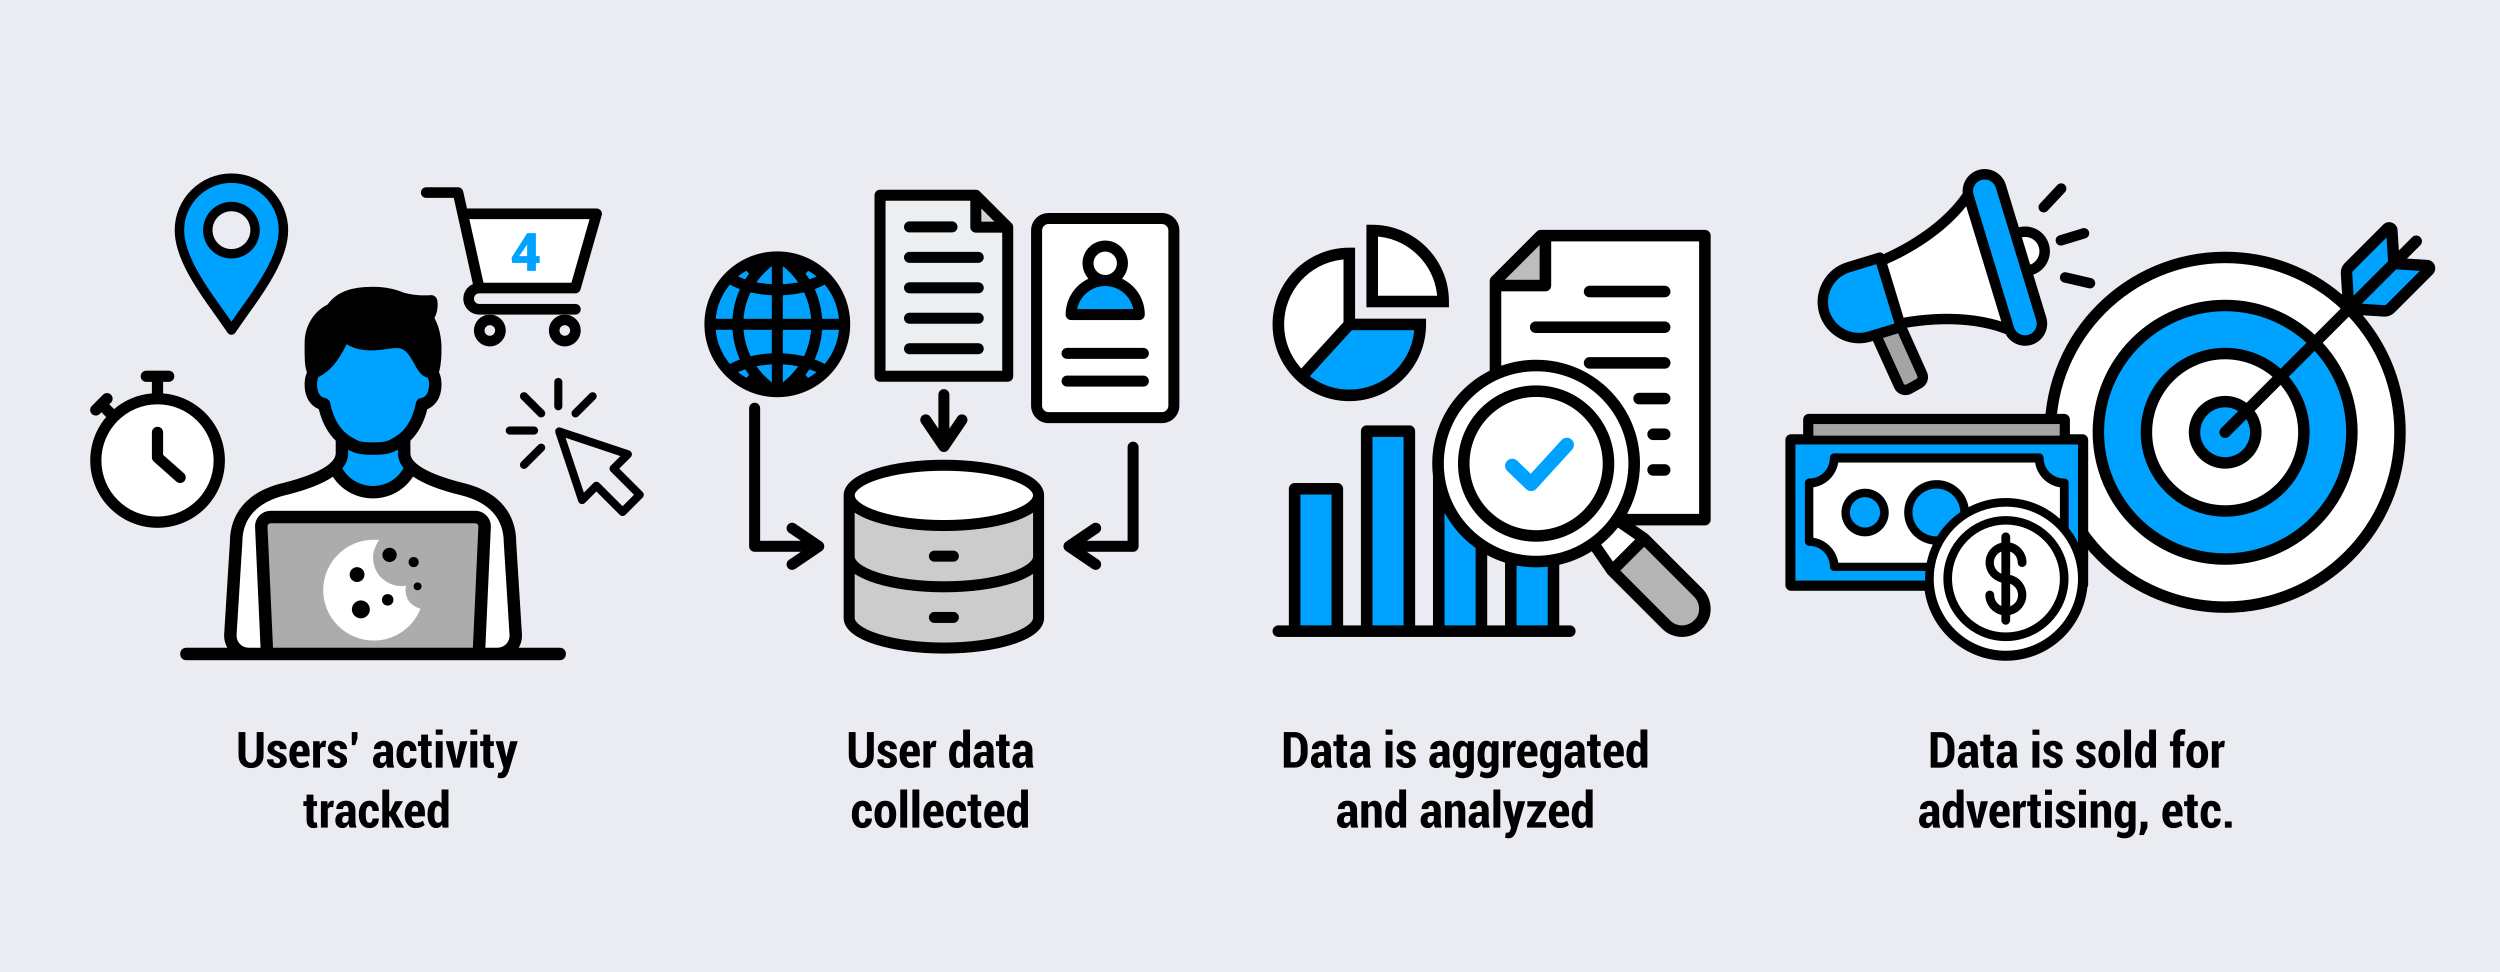 <?xml version="1.0" encoding="UTF-8"?>
<svg id="Layer_1" xmlns="http://www.w3.org/2000/svg" version="1.1" viewBox="0 0 900 350">
  <!-- Generator: Adobe Illustrator 29.4.0, SVG Export Plug-In . SVG Version: 2.1.0 Build 152)  -->
  <defs>
    <style>
      .st0, .st1, .st2, .st3, .st4, .st5 {
        fill-rule: evenodd;
      }

      .st0, .st6 {
        fill: #fff;
      }

      .st7 {
        fill: #bdbdbd;
      }

      .st8 {
        fill: #b4b4b4;
      }

      .st1 {
        fill: #eceff1;
      }

      .st3 {
        fill: #d1d1d6;
      }

      .st9 {
        fill: #acacac;
      }

      .st10 {
        fill: #eaecf2;
      }

      .st11 {
        fill: #a4a4a4;
      }

      .st12, .st4 {
        fill: #00a2ff;
      }

      .st5 {
        fill: #ccc;
      }
    </style>
  </defs>
  <rect class="st10" x="0" width="900" height="350"/>
  <g>
    <path d="M94.882,263.535v8.358c0,1.453-.418,2.587-1.252,3.401-.836.814-1.924,1.222-3.266,1.222s-2.42-.409-3.252-1.226-1.248-1.95-1.248-3.397v-8.358h2.47v8.358c0,.873.182,1.54.545,2s.858.69,1.485.69c.639,0,1.139-.229,1.498-.686.361-.457.541-1.125.541-2.004v-8.358h2.479Z"/>
    <path d="M100.823,273.853c0-.281-.108-.521-.325-.721s-.636-.442-1.257-.729c-.967-.363-1.693-.771-2.18-1.222s-.729-1.031-.729-1.74c0-.773.309-1.433.928-1.978.617-.545,1.437-.817,2.456-.817,1.066,0,1.917.283,2.554.848.635.565.938,1.279.909,2.14l-.018.053h-2.391c0-.398-.088-.719-.264-.962s-.442-.365-.8-.365c-.287,0-.529.094-.725.281-.197.188-.295.416-.295.686,0,.281.097.508.29.681s.615.412,1.266.716c1.002.346,1.747.751,2.237,1.217.488.466.733,1.071.733,1.815,0,.809-.324,1.471-.972,1.986s-1.501.773-2.562.773c-1.107,0-1.983-.316-2.628-.949s-.952-1.351-.923-2.153l.026-.053h2.25c.012.516.135.886.369,1.112s.557.338.967.338c.352,0,.619-.086.805-.259.184-.173.276-.406.276-.699Z"/>
    <path d="M108.136,276.516c-1.254,0-2.227-.434-2.918-1.301s-1.037-1.983-1.037-3.349v-.36c0-1.436.332-2.604.998-3.507.664-.902,1.601-1.354,2.808-1.354,1.119,0,1.978.384,2.575,1.151s.896,1.811.896,3.129v1.354h-4.799c.041.703.2,1.263.479,1.679s.708.624,1.288.624c.492,0,.903-.057,1.235-.171.33-.114.687-.294,1.067-.541l.642,1.547c-.34.311-.799.571-1.375.782-.578.211-1.197.316-1.859.316ZM107.986,268.588c-.416,0-.726.183-.927.549-.203.366-.33.869-.383,1.507h2.355v-.22c0-.58-.081-1.031-.242-1.354s-.429-.483-.804-.483Z"/>
    <path d="M117.162,268.966l-.844-.026c-.275,0-.506.073-.689.22-.186.146-.327.352-.427.615v6.557h-2.47v-9.51h2.312l.097,1.345c.182-.48.414-.854.699-1.121.283-.267.61-.4.979-.4.111,0,.214.01.308.031s.19.045.29.075l-.255,2.215Z"/>
    <path d="M122.559,273.853c0-.281-.108-.521-.325-.721s-.636-.442-1.257-.729c-.967-.363-1.693-.771-2.18-1.222s-.729-1.031-.729-1.74c0-.773.309-1.433.928-1.978.617-.545,1.437-.817,2.456-.817,1.066,0,1.917.283,2.554.848.635.565.938,1.279.909,2.14l-.018.053h-2.391c0-.398-.088-.719-.264-.962s-.442-.365-.8-.365c-.287,0-.529.094-.725.281-.197.188-.295.416-.295.686,0,.281.097.508.29.681s.615.412,1.266.716c1.002.346,1.747.751,2.237,1.217.488.466.733,1.071.733,1.815,0,.809-.324,1.471-.972,1.986s-1.501.773-2.562.773c-1.107,0-1.983-.316-2.628-.949s-.952-1.351-.923-2.153l.026-.053h2.25c.012.516.135.886.369,1.112s.557.338.967.338c.352,0,.619-.086.805-.259.184-.173.276-.406.276-.699Z"/>
    <path d="M128.676,265.837l-.8,2.399h-1.204l-.035-2.399v-2.303h2.039v2.303Z"/>
    <path d="M139.425,276.332c-.094-.211-.172-.439-.232-.686-.062-.246-.107-.498-.137-.756-.211.475-.488.864-.83,1.169-.344.305-.764.457-1.262.457-.867,0-1.533-.253-2-.76-.465-.507-.698-1.203-.698-2.087,0-.926.306-1.645.919-2.158.611-.513,1.527-.769,2.746-.769h1.081v-.791c0-.475-.088-.839-.264-1.094s-.437-.382-.782-.382c-.305,0-.536.103-.694.308s-.237.498-.237.879l-2.391-.009-.018-.053c-.035-.82.272-1.518.923-2.092s1.509-.861,2.575-.861c1.002,0,1.813.287,2.435.861s.932,1.395.932,2.461v3.902c0,.445.032.867.097,1.266s.164.797.299,1.195h-2.461ZM137.605,274.679c.328,0,.621-.101.879-.303s.434-.447.527-.734v-1.494h-1.081c-.416,0-.72.135-.91.404s-.285.609-.285,1.02c0,.328.079.595.237.8s.369.308.633.308Z"/>
    <path d="M146.588,274.583c.352,0,.618-.13.8-.391s.272-.634.272-1.121h2.241l.026.053c.018.99-.292,1.803-.928,2.439s-1.439.954-2.412.954c-1.242,0-2.196-.447-2.861-1.34s-.997-2.049-.997-3.467v-.255c0-1.406.332-2.559.997-3.458s1.616-1.349,2.853-1.349c1.031,0,1.852.33,2.461.989s.905,1.548.888,2.667l-.018.044h-2.25c0-.527-.091-.952-.272-1.274s-.451-.483-.809-.483c-.516,0-.873.262-1.072.787s-.299,1.217-.299,2.079v.255c0,.885.1,1.585.299,2.101s.56.773,1.081.773Z"/>
    <path d="M154.085,264.458v2.364h1.292v1.767h-1.292v4.843c0,.404.059.691.176.861s.278.255.483.255c.117,0,.214-.007.29-.022s.17-.04.281-.075l.193,1.828c-.234.082-.459.142-.672.18-.215.038-.456.057-.726.057-.809,0-1.429-.246-1.858-.738-.432-.492-.646-1.269-.646-2.329v-4.86h-1.151v-1.767h1.151v-2.364h2.479Z"/>
    <path d="M159.358,264.51h-2.479v-1.89h2.479v1.89ZM159.358,276.332h-2.479v-9.51h2.479v9.51Z"/>
    <path d="M164.21,272.816l.114.721h.053l.132-.721,1.16-5.994h2.593l-2.707,9.51h-2.417l-2.716-9.51h2.61l1.178,5.994Z"/>
    <path d="M171.812,264.51h-2.479v-1.89h2.479v1.89ZM171.812,276.332h-2.479v-9.51h2.479v9.51Z"/>
    <path d="M176.488,264.458v2.364h1.292v1.767h-1.292v4.843c0,.404.059.691.176.861s.278.255.483.255c.117,0,.214-.007.29-.022s.17-.04.281-.075l.193,1.828c-.234.082-.459.142-.672.18-.215.038-.456.057-.726.057-.809,0-1.429-.246-1.858-.738-.432-.492-.646-1.269-.646-2.329v-4.86h-1.151v-1.767h1.151v-2.364h2.479Z"/>
    <path d="M182.245,272.491v.026h.053l1.424-5.695h2.663l-3.278,10.942c-.24.686-.562,1.258-.967,1.718s-1.022.69-1.854.69c-.199,0-.377-.016-.532-.048s-.373-.083-.654-.154l.299-1.819c.064.012.127.023.189.035.061.012.121.018.18.018.363,0,.64-.1.83-.299s.33-.46.418-.782l.237-.729-2.865-9.571h2.663l1.195,5.669Z"/>
    <path d="M112.847,286.058v2.364h1.292v1.767h-1.292v4.843c0,.404.059.691.176.861s.278.255.483.255c.117,0,.214-.007.29-.022s.17-.04.281-.075l.193,1.828c-.234.082-.459.142-.672.18-.215.038-.456.057-.726.057-.809,0-1.429-.246-1.858-.738-.432-.492-.646-1.269-.646-2.329v-4.86h-1.151v-1.767h1.151v-2.364h2.479Z"/>
    <path d="M119.957,290.566l-.844-.026c-.275,0-.506.073-.689.22-.186.146-.327.352-.427.615v6.557h-2.47v-9.51h2.312l.097,1.345c.182-.48.414-.854.699-1.121.283-.267.61-.4.979-.4.111,0,.214.01.308.031s.19.045.29.075l-.255,2.215Z"/>
    <path d="M125.872,297.932c-.094-.211-.172-.439-.232-.686-.062-.246-.107-.498-.137-.756-.211.475-.488.864-.83,1.169-.344.305-.764.457-1.262.457-.867,0-1.533-.253-2-.76-.465-.507-.698-1.203-.698-2.087,0-.926.306-1.645.919-2.158.611-.513,1.527-.769,2.746-.769h1.081v-.791c0-.475-.088-.839-.264-1.094s-.437-.382-.782-.382c-.305,0-.536.103-.694.308s-.237.498-.237.879l-2.391-.009-.018-.053c-.035-.82.272-1.518.923-2.092s1.509-.861,2.575-.861c1.002,0,1.813.287,2.435.861s.932,1.395.932,2.461v3.902c0,.445.032.867.097,1.266s.164.797.299,1.195h-2.461ZM124.053,296.279c.328,0,.621-.101.879-.303s.434-.447.527-.734v-1.494h-1.081c-.416,0-.72.135-.91.404s-.285.609-.285,1.02c0,.328.079.595.237.8s.369.308.633.308Z"/>
    <path d="M133.035,296.183c.352,0,.618-.13.8-.391s.272-.634.272-1.121h2.241l.026.053c.018.99-.292,1.803-.928,2.439s-1.439.954-2.412.954c-1.242,0-2.196-.447-2.861-1.34s-.997-2.049-.997-3.467v-.255c0-1.406.332-2.559.997-3.458s1.616-1.349,2.853-1.349c1.031,0,1.852.33,2.461.989s.905,1.548.888,2.667l-.018.044h-2.25c0-.527-.091-.952-.272-1.274s-.451-.483-.809-.483c-.516,0-.873.262-1.072.787s-.299,1.217-.299,2.079v.255c0,.885.1,1.585.299,2.101s.56.773,1.081.773Z"/>
    <path d="M140.559,293.941h-.448v3.99h-2.479v-13.711h2.479v7.805h.404l1.723-3.604h2.856l-2.584,4.289,2.971,5.221h-2.839l-2.083-3.99Z"/>
    <path d="M149.646,298.116c-1.254,0-2.227-.434-2.918-1.301s-1.037-1.983-1.037-3.349v-.36c0-1.436.332-2.604.998-3.507.664-.902,1.601-1.354,2.808-1.354,1.119,0,1.978.384,2.575,1.151s.896,1.811.896,3.129v1.354h-4.799c.041.703.2,1.263.479,1.679s.708.624,1.288.624c.492,0,.903-.057,1.235-.171.33-.114.687-.294,1.067-.541l.642,1.547c-.34.311-.799.571-1.375.782-.578.211-1.197.316-1.859.316ZM149.497,290.188c-.416,0-.726.183-.927.549-.203.366-.33.869-.383,1.507h2.355v-.22c0-.58-.081-1.031-.242-1.354s-.429-.483-.804-.483Z"/>
    <path d="M153.909,293.229c0-1.494.278-2.698.835-3.612s1.345-1.371,2.364-1.371c.381,0,.725.091,1.033.272.307.182.581.439.821.773v-5.071h2.479v13.711h-2.118l-.185-1.072c-.252.41-.548.722-.888.936s-.727.321-1.16.321c-1.008,0-1.79-.429-2.347-1.288s-.835-1.997-.835-3.415v-.185ZM156.37,293.414c0,.861.105,1.537.316,2.026s.56.734,1.046.734c.27,0,.508-.063.716-.189s.38-.312.515-.558v-4.368c-.135-.27-.308-.48-.519-.633s-.445-.229-.703-.229c-.48,0-.829.278-1.046.835s-.325,1.289-.325,2.197v.185Z"/>
  </g>
  <g>
    <path d="M314.571,263.535v8.358c0,1.453-.418,2.587-1.252,3.401-.836.814-1.924,1.222-3.266,1.222s-2.42-.409-3.252-1.226-1.248-1.95-1.248-3.397v-8.358h2.47v8.358c0,.873.182,1.54.545,2s.858.69,1.485.69c.639,0,1.139-.229,1.498-.686.361-.457.541-1.125.541-2.004v-8.358h2.479Z"/>
    <path d="M320.513,273.854c0-.281-.108-.521-.325-.721s-.636-.442-1.257-.729c-.967-.363-1.693-.771-2.18-1.222s-.729-1.031-.729-1.74c0-.773.309-1.433.928-1.978.617-.545,1.437-.817,2.456-.817,1.066,0,1.917.283,2.554.848.635.565.938,1.279.909,2.14l-.018.053h-2.391c0-.398-.088-.719-.264-.962s-.442-.365-.8-.365c-.287,0-.529.094-.725.281-.197.188-.295.416-.295.686,0,.281.097.508.29.681s.615.412,1.266.716c1.002.346,1.747.751,2.237,1.217.488.466.733,1.071.733,1.815,0,.809-.324,1.471-.972,1.986s-1.501.773-2.562.773c-1.107,0-1.983-.316-2.628-.949s-.952-1.351-.923-2.153l.026-.053h2.25c.012.516.135.886.369,1.112s.557.338.967.338c.352,0,.619-.086.805-.259.184-.173.276-.406.276-.699Z"/>
    <path d="M327.825,276.517c-1.254,0-2.227-.434-2.918-1.301s-1.037-1.983-1.037-3.349v-.36c0-1.436.332-2.604.998-3.507.664-.902,1.601-1.354,2.808-1.354,1.119,0,1.978.384,2.575,1.151s.896,1.811.896,3.129v1.354h-4.799c.041.703.2,1.263.479,1.679s.708.624,1.288.624c.492,0,.903-.057,1.235-.171.33-.114.687-.294,1.067-.541l.642,1.547c-.34.311-.799.571-1.375.782-.578.211-1.197.316-1.859.316ZM327.676,268.589c-.416,0-.726.183-.927.549-.203.366-.33.869-.383,1.507h2.355v-.22c0-.58-.081-1.031-.242-1.354s-.429-.483-.804-.483Z"/>
    <path d="M336.852,268.967l-.844-.026c-.275,0-.506.073-.689.22-.186.146-.327.352-.427.615v6.557h-2.47v-9.51h2.312l.097,1.345c.182-.48.414-.854.699-1.121.283-.267.61-.4.979-.4.111,0,.214.01.308.031s.19.045.29.075l-.255,2.215Z"/>
    <path d="M341.668,271.63c0-1.494.278-2.698.835-3.612s1.345-1.371,2.364-1.371c.381,0,.725.091,1.033.272.307.182.581.439.821.773v-5.071h2.479v13.711h-2.118l-.185-1.072c-.252.41-.548.722-.888.936s-.727.321-1.16.321c-1.008,0-1.79-.429-2.347-1.288s-.835-1.997-.835-3.415v-.185ZM344.129,271.814c0,.861.105,1.537.316,2.026s.56.734,1.046.734c.27,0,.508-.063.716-.189s.38-.312.515-.558v-4.368c-.135-.27-.308-.48-.519-.633s-.445-.229-.703-.229c-.48,0-.829.278-1.046.835s-.325,1.289-.325,2.197v.185Z"/>
    <path d="M355.607,276.332c-.094-.211-.172-.439-.232-.686-.062-.246-.107-.498-.137-.756-.211.475-.488.864-.83,1.169-.344.305-.764.457-1.262.457-.867,0-1.533-.253-2-.76-.465-.507-.698-1.203-.698-2.087,0-.926.306-1.645.919-2.158.611-.513,1.527-.769,2.746-.769h1.081v-.791c0-.475-.088-.839-.264-1.094s-.437-.382-.782-.382c-.305,0-.536.103-.694.308s-.237.498-.237.879l-2.391-.009-.018-.053c-.035-.82.272-1.518.923-2.092s1.509-.861,2.575-.861c1.002,0,1.813.287,2.435.861s.932,1.395.932,2.461v3.902c0,.445.032.867.097,1.266s.164.797.299,1.195h-2.461ZM353.788,274.68c.328,0,.621-.101.879-.303s.434-.447.527-.734v-1.494h-1.081c-.416,0-.72.135-.91.404s-.285.609-.285,1.02c0,.328.079.595.237.8s.369.308.633.308Z"/>
    <path d="M362.173,264.458v2.364h1.292v1.767h-1.292v4.843c0,.404.059.691.176.861s.278.255.483.255c.117,0,.214-.007.29-.022s.17-.04.281-.075l.193,1.828c-.234.082-.459.142-.672.18-.215.038-.456.057-.726.057-.809,0-1.429-.246-1.858-.738-.432-.492-.646-1.269-.646-2.329v-4.86h-1.151v-1.767h1.151v-2.364h2.479Z"/>
    <path d="M369.6,276.332c-.094-.211-.172-.439-.232-.686-.062-.246-.107-.498-.137-.756-.211.475-.488.864-.83,1.169-.344.305-.764.457-1.262.457-.867,0-1.533-.253-2-.76-.465-.507-.698-1.203-.698-2.087,0-.926.306-1.645.919-2.158.611-.513,1.527-.769,2.746-.769h1.081v-.791c0-.475-.088-.839-.264-1.094s-.437-.382-.782-.382c-.305,0-.536.103-.694.308s-.237.498-.237.879l-2.391-.009-.018-.053c-.035-.82.272-1.518.923-2.092s1.509-.861,2.575-.861c1.002,0,1.813.287,2.435.861s.932,1.395.932,2.461v3.902c0,.445.032.867.097,1.266s.164.797.299,1.195h-2.461ZM367.78,274.68c.328,0,.621-.101.879-.303s.434-.447.527-.734v-1.494h-1.081c-.416,0-.72.135-.91.404s-.285.609-.285,1.02c0,.328.079.595.237.8s.369.308.633.308Z"/>
    <path d="M310.524,296.183c.352,0,.618-.13.8-.391s.272-.634.272-1.121h2.241l.026.053c.018.99-.292,1.803-.928,2.439s-1.439.954-2.412.954c-1.242,0-2.196-.447-2.861-1.34s-.997-2.049-.997-3.467v-.255c0-1.406.332-2.559.997-3.458s1.616-1.349,2.853-1.349c1.031,0,1.852.33,2.461.989s.905,1.548.888,2.667l-.018.044h-2.25c0-.527-.091-.952-.272-1.274s-.451-.483-.809-.483c-.516,0-.873.262-1.072.787s-.299,1.217-.299,2.079v.255c0,.885.1,1.585.299,2.101s.56.773,1.081.773Z"/>
    <path d="M314.813,293.089c0-1.43.341-2.594,1.024-3.494.682-.899,1.642-1.349,2.878-1.349s2.191.45,2.883,1.349,1.037,2.064,1.037,3.494v.202c0,1.43-.345,2.591-1.032,3.485-.689.894-1.646,1.34-2.87,1.34-1.242,0-2.206-.445-2.892-1.336s-1.028-2.054-1.028-3.489v-.202ZM317.283,293.292c0,.885.109,1.588.33,2.109.219.521.593.782,1.12.782.504,0,.867-.261,1.09-.782s.334-1.225.334-2.109v-.202c0-.873-.111-1.575-.334-2.105s-.592-.795-1.107-.795-.884.267-1.103.8c-.221.533-.33,1.233-.33,2.101v.202Z"/>
    <path d="M326.573,297.932h-2.479v-13.711h2.479v13.711Z"/>
    <path d="M330.941,297.932h-2.479v-13.711h2.479v13.711Z"/>
    <path d="M336.355,298.117c-1.254,0-2.227-.434-2.918-1.301s-1.037-1.983-1.037-3.349v-.36c0-1.436.332-2.604.998-3.507.664-.902,1.601-1.354,2.808-1.354,1.119,0,1.978.384,2.575,1.151s.896,1.811.896,3.129v1.354h-4.799c.041.703.2,1.263.479,1.679s.708.624,1.288.624c.492,0,.903-.057,1.235-.171.33-.114.687-.294,1.067-.541l.642,1.547c-.34.311-.799.571-1.375.782-.578.211-1.197.316-1.859.316ZM336.206,290.189c-.416,0-.726.183-.927.549-.203.366-.33.869-.383,1.507h2.355v-.22c0-.58-.081-1.031-.242-1.354s-.429-.483-.804-.483Z"/>
    <path d="M344.45,296.183c.352,0,.618-.13.8-.391s.272-.634.272-1.121h2.241l.026.053c.018.99-.292,1.803-.928,2.439s-1.439.954-2.412.954c-1.242,0-2.196-.447-2.861-1.34s-.997-2.049-.997-3.467v-.255c0-1.406.332-2.559.997-3.458s1.616-1.349,2.853-1.349c1.031,0,1.852.33,2.461.989s.905,1.548.888,2.667l-.018.044h-2.25c0-.527-.091-.952-.272-1.274s-.451-.483-.809-.483c-.516,0-.873.262-1.072.787s-.299,1.217-.299,2.079v.255c0,.885.1,1.585.299,2.101s.56.773,1.081.773Z"/>
    <path d="M351.947,286.058v2.364h1.292v1.767h-1.292v4.843c0,.404.059.691.176.861s.278.255.483.255c.117,0,.214-.007.29-.022s.17-.04.281-.075l.193,1.828c-.234.082-.459.142-.672.18-.215.038-.456.057-.726.057-.809,0-1.429-.246-1.858-.738-.432-.492-.646-1.269-.646-2.329v-4.86h-1.151v-1.767h1.151v-2.364h2.479Z"/>
    <path d="M358.267,298.117c-1.254,0-2.227-.434-2.918-1.301s-1.037-1.983-1.037-3.349v-.36c0-1.436.332-2.604.998-3.507.664-.902,1.601-1.354,2.808-1.354,1.119,0,1.978.384,2.575,1.151s.896,1.811.896,3.129v1.354h-4.799c.041.703.2,1.263.479,1.679s.708.624,1.288.624c.492,0,.903-.057,1.235-.171.33-.114.687-.294,1.067-.541l.642,1.547c-.34.311-.799.571-1.375.782-.578.211-1.197.316-1.859.316ZM358.117,290.189c-.416,0-.726.183-.927.549-.203.366-.33.869-.383,1.507h2.355v-.22c0-.58-.081-1.031-.242-1.354s-.429-.483-.804-.483Z"/>
    <path d="M362.529,293.23c0-1.494.278-2.698.835-3.612s1.345-1.371,2.364-1.371c.381,0,.725.091,1.033.272.307.182.581.439.821.773v-5.071h2.479v13.711h-2.118l-.185-1.072c-.252.41-.548.722-.888.936s-.727.321-1.16.321c-1.008,0-1.79-.429-2.347-1.288s-.835-1.997-.835-3.415v-.185ZM364.99,293.415c0,.861.105,1.537.316,2.026s.56.734,1.046.734c.27,0,.508-.063.716-.189s.38-.312.515-.558v-4.368c-.135-.27-.308-.48-.519-.633s-.445-.229-.703-.229c-.48,0-.829.278-1.046.835s-.325,1.289-.325,2.197v.185Z"/>
  </g>
  <g>
    <path d="M462.178,276.332v-12.797h3.946c1.336,0,2.44.5,3.313,1.499s1.31,2.281,1.31,3.845v2.118c0,1.57-.437,2.852-1.31,3.845s-1.978,1.49-3.313,1.49h-3.946ZM464.656,265.477v8.921h1.468c.639,0,1.154-.316,1.547-.949s.589-1.45.589-2.452v-2.136c0-.99-.196-1.802-.589-2.435s-.908-.949-1.547-.949h-1.468Z"/>
    <path d="M477.075,276.332c-.094-.211-.172-.439-.232-.686-.062-.246-.107-.498-.137-.756-.211.475-.488.864-.83,1.169-.344.305-.764.457-1.262.457-.867,0-1.533-.253-2-.76-.465-.507-.698-1.203-.698-2.087,0-.926.306-1.645.919-2.158.611-.513,1.527-.769,2.746-.769h1.081v-.791c0-.475-.088-.839-.264-1.094s-.437-.382-.782-.382c-.305,0-.536.103-.694.308s-.237.498-.237.879l-2.391-.009-.018-.053c-.035-.82.272-1.518.923-2.092s1.509-.861,2.575-.861c1.002,0,1.813.287,2.435.861s.932,1.395.932,2.461v3.902c0,.445.032.867.097,1.266s.164.797.299,1.195h-2.461ZM475.256,274.679c.328,0,.621-.101.879-.303s.434-.447.527-.734v-1.494h-1.081c-.416,0-.72.135-.91.404s-.285.609-.285,1.02c0,.328.079.595.237.8s.369.308.633.308Z"/>
    <path d="M483.641,264.458v2.364h1.292v1.767h-1.292v4.843c0,.404.059.691.176.861s.278.255.483.255c.117,0,.214-.007.29-.022s.17-.04.281-.075l.193,1.828c-.234.082-.459.142-.672.18-.215.038-.456.057-.726.057-.809,0-1.429-.246-1.858-.738-.432-.492-.646-1.269-.646-2.329v-4.86h-1.151v-1.767h1.151v-2.364h2.479Z"/>
    <path d="M491.067,276.332c-.094-.211-.172-.439-.232-.686-.062-.246-.107-.498-.137-.756-.211.475-.488.864-.83,1.169-.344.305-.764.457-1.262.457-.867,0-1.533-.253-2-.76-.465-.507-.698-1.203-.698-2.087,0-.926.306-1.645.919-2.158.611-.513,1.527-.769,2.746-.769h1.081v-.791c0-.475-.088-.839-.264-1.094s-.437-.382-.782-.382c-.305,0-.536.103-.694.308s-.237.498-.237.879l-2.391-.009-.018-.053c-.035-.82.272-1.518.923-2.092s1.509-.861,2.575-.861c1.002,0,1.813.287,2.435.861s.932,1.395.932,2.461v3.902c0,.445.032.867.097,1.266s.164.797.299,1.195h-2.461ZM489.248,274.679c.328,0,.621-.101.879-.303s.434-.447.527-.734v-1.494h-1.081c-.416,0-.72.135-.91.404s-.285.609-.285,1.02c0,.328.079.595.237.8s.369.308.633.308Z"/>
    <path d="M501.307,264.51h-2.479v-1.89h2.479v1.89ZM501.307,276.332h-2.479v-9.51h2.479v9.51Z"/>
    <path d="M507.31,273.853c0-.281-.108-.521-.325-.721s-.636-.442-1.257-.729c-.967-.363-1.693-.771-2.18-1.222s-.729-1.031-.729-1.74c0-.773.309-1.433.928-1.978.617-.545,1.437-.817,2.456-.817,1.066,0,1.917.283,2.554.848.635.565.938,1.279.909,2.14l-.018.053h-2.391c0-.398-.088-.719-.264-.962s-.442-.365-.8-.365c-.287,0-.529.094-.725.281-.197.188-.295.416-.295.686,0,.281.097.508.29.681s.615.412,1.266.716c1.002.346,1.747.751,2.237,1.217.488.466.733,1.071.733,1.815,0,.809-.324,1.471-.972,1.986s-1.501.773-2.562.773c-1.107,0-1.983-.316-2.628-.949s-.952-1.351-.923-2.153l.026-.053h2.25c.012.516.135.886.369,1.112s.557.338.967.338c.352,0,.619-.086.805-.259.184-.173.276-.406.276-.699Z"/>
    <path d="M519.711,276.332c-.094-.211-.172-.439-.232-.686-.062-.246-.107-.498-.137-.756-.211.475-.488.864-.83,1.169-.344.305-.764.457-1.262.457-.867,0-1.533-.253-2-.76-.465-.507-.698-1.203-.698-2.087,0-.926.306-1.645.919-2.158.611-.513,1.527-.769,2.746-.769h1.081v-.791c0-.475-.088-.839-.264-1.094s-.437-.382-.782-.382c-.305,0-.536.103-.694.308s-.237.498-.237.879l-2.391-.009-.018-.053c-.035-.82.272-1.518.923-2.092s1.509-.861,2.575-.861c1.002,0,1.813.287,2.435.861s.932,1.395.932,2.461v3.902c0,.445.032.867.097,1.266s.164.797.299,1.195h-2.461ZM517.892,274.679c.328,0,.621-.101.879-.303s.434-.447.527-.734v-1.494h-1.081c-.416,0-.72.135-.91.404s-.285.609-.285,1.02c0,.328.079.595.237.8s.369.308.633.308Z"/>
    <path d="M523.051,271.629c0-1.494.278-2.698.835-3.612s1.345-1.371,2.364-1.371c.439,0,.824.11,1.155.33s.62.532.866.936l.167-1.09h2.153v9.457c0,1.236-.362,2.194-1.085,2.874-.725.68-1.728,1.02-3.011,1.02-.422,0-.866-.064-1.331-.193-.467-.129-.904-.305-1.314-.527l.413-1.881c.352.188.703.328,1.055.422s.738.141,1.16.141c.551,0,.959-.151,1.226-.453s.4-.772.4-1.411v-.703c-.24.311-.514.546-.822.708-.307.161-.657.242-1.05.242-1.008,0-1.79-.429-2.347-1.288s-.835-1.997-.835-3.415v-.185ZM525.529,271.814c0,.867.103,1.544.308,2.03s.554.729,1.046.729c.281,0,.522-.059.726-.176.201-.117.367-.287.496-.51v-4.5c-.135-.252-.303-.447-.506-.584-.201-.138-.438-.207-.707-.207-.48,0-.828.277-1.041.831-.215.554-.321,1.288-.321,2.202v.185Z"/>
    <path d="M531.91,271.629c0-1.494.278-2.698.835-3.612s1.345-1.371,2.364-1.371c.439,0,.824.11,1.155.33s.62.532.866.936l.167-1.09h2.153v9.457c0,1.236-.362,2.194-1.085,2.874-.725.68-1.728,1.02-3.011,1.02-.422,0-.866-.064-1.331-.193-.467-.129-.904-.305-1.314-.527l.413-1.881c.352.188.703.328,1.055.422s.738.141,1.16.141c.551,0,.959-.151,1.226-.453s.4-.772.4-1.411v-.703c-.24.311-.514.546-.822.708-.307.161-.657.242-1.05.242-1.008,0-1.79-.429-2.347-1.288s-.835-1.997-.835-3.415v-.185ZM534.389,271.814c0,.867.103,1.544.308,2.03s.554.729,1.046.729c.281,0,.522-.059.726-.176.201-.117.367-.287.496-.51v-4.5c-.135-.252-.303-.447-.506-.584-.201-.138-.438-.207-.707-.207-.48,0-.828.277-1.041.831-.215.554-.321,1.288-.321,2.202v.185Z"/>
    <path d="M545.524,268.966l-.844-.026c-.275,0-.506.073-.689.22-.186.146-.327.352-.427.615v6.557h-2.47v-9.51h2.312l.097,1.345c.182-.48.414-.854.699-1.121.283-.267.61-.4.979-.4.111,0,.214.01.308.031s.19.045.29.075l-.255,2.215Z"/>
    <path d="M550.165,276.516c-1.254,0-2.227-.434-2.918-1.301s-1.037-1.983-1.037-3.349v-.36c0-1.436.332-2.604.998-3.507.664-.902,1.601-1.354,2.808-1.354,1.119,0,1.978.384,2.575,1.151s.896,1.811.896,3.129v1.354h-4.799c.041.703.2,1.263.479,1.679s.708.624,1.288.624c.492,0,.903-.057,1.235-.171.33-.114.687-.294,1.067-.541l.642,1.547c-.34.311-.799.571-1.375.782-.578.211-1.197.316-1.859.316ZM550.016,268.588c-.416,0-.726.183-.927.549-.203.366-.33.869-.383,1.507h2.355v-.22c0-.58-.081-1.031-.242-1.354s-.429-.483-.804-.483Z"/>
    <path d="M554.437,271.629c0-1.494.278-2.698.835-3.612s1.345-1.371,2.364-1.371c.439,0,.824.11,1.155.33s.62.532.866.936l.167-1.09h2.153v9.457c0,1.236-.362,2.194-1.085,2.874-.725.68-1.728,1.02-3.011,1.02-.422,0-.866-.064-1.331-.193-.467-.129-.904-.305-1.314-.527l.413-1.881c.352.188.703.328,1.055.422s.738.141,1.16.141c.551,0,.959-.151,1.226-.453s.4-.772.4-1.411v-.703c-.24.311-.514.546-.822.708-.307.161-.657.242-1.05.242-1.008,0-1.79-.429-2.347-1.288s-.835-1.997-.835-3.415v-.185ZM556.915,271.814c0,.867.103,1.544.308,2.03s.554.729,1.046.729c.281,0,.522-.059.726-.176.201-.117.367-.287.496-.51v-4.5c-.135-.252-.303-.447-.506-.584-.201-.138-.438-.207-.707-.207-.48,0-.828.277-1.041.831-.215.554-.321,1.288-.321,2.202v.185Z"/>
    <path d="M568.367,276.332c-.094-.211-.172-.439-.232-.686-.062-.246-.107-.498-.137-.756-.211.475-.488.864-.83,1.169-.344.305-.764.457-1.262.457-.867,0-1.533-.253-2-.76-.465-.507-.698-1.203-.698-2.087,0-.926.306-1.645.919-2.158.611-.513,1.527-.769,2.746-.769h1.081v-.791c0-.475-.088-.839-.264-1.094s-.437-.382-.782-.382c-.305,0-.536.103-.694.308s-.237.498-.237.879l-2.391-.009-.018-.053c-.035-.82.272-1.518.923-2.092s1.509-.861,2.575-.861c1.002,0,1.813.287,2.435.861s.932,1.395.932,2.461v3.902c0,.445.032.867.097,1.266s.164.797.299,1.195h-2.461ZM566.548,274.679c.328,0,.621-.101.879-.303s.434-.447.527-.734v-1.494h-1.081c-.416,0-.72.135-.91.404s-.285.609-.285,1.02c0,.328.079.595.237.8s.369.308.633.308Z"/>
    <path d="M574.933,264.458v2.364h1.292v1.767h-1.292v4.843c0,.404.059.691.176.861s.278.255.483.255c.117,0,.214-.007.29-.022s.17-.04.281-.075l.193,1.828c-.234.082-.459.142-.672.18-.215.038-.456.057-.726.057-.809,0-1.429-.246-1.858-.738-.432-.492-.646-1.269-.646-2.329v-4.86h-1.151v-1.767h1.151v-2.364h2.479Z"/>
    <path d="M581.252,276.516c-1.254,0-2.227-.434-2.918-1.301s-1.037-1.983-1.037-3.349v-.36c0-1.436.332-2.604.998-3.507.664-.902,1.601-1.354,2.808-1.354,1.119,0,1.978.384,2.575,1.151s.896,1.811.896,3.129v1.354h-4.799c.041.703.2,1.263.479,1.679s.708.624,1.288.624c.492,0,.903-.057,1.235-.171.33-.114.687-.294,1.067-.541l.642,1.547c-.34.311-.799.571-1.375.782-.578.211-1.197.316-1.859.316ZM581.103,268.588c-.416,0-.726.183-.927.549-.203.366-.33.869-.383,1.507h2.355v-.22c0-.58-.081-1.031-.242-1.354s-.429-.483-.804-.483Z"/>
    <path d="M585.515,271.629c0-1.494.278-2.698.835-3.612s1.345-1.371,2.364-1.371c.381,0,.725.091,1.033.272.307.182.581.439.821.773v-5.071h2.479v13.711h-2.118l-.185-1.072c-.252.41-.548.722-.888.936s-.727.321-1.16.321c-1.008,0-1.79-.429-2.347-1.288s-.835-1.997-.835-3.415v-.185ZM587.976,271.814c0,.861.105,1.537.316,2.026s.56.734,1.046.734c.27,0,.508-.063.716-.189s.38-.312.515-.558v-4.368c-.135-.27-.308-.48-.519-.633s-.445-.229-.703-.229c-.48,0-.829.278-1.046.835s-.325,1.289-.325,2.197v.185Z"/>
    <path d="M486.466,297.932c-.094-.211-.172-.439-.232-.686-.062-.246-.107-.498-.137-.756-.211.475-.488.864-.83,1.169-.344.305-.764.457-1.262.457-.867,0-1.533-.253-2-.76-.465-.507-.698-1.203-.698-2.087,0-.926.306-1.645.919-2.158.611-.513,1.527-.769,2.746-.769h1.081v-.791c0-.475-.088-.839-.264-1.094s-.437-.382-.782-.382c-.305,0-.536.103-.694.308s-.237.498-.237.879l-2.391-.009-.018-.053c-.035-.82.272-1.518.923-2.092s1.509-.861,2.575-.861c1.002,0,1.813.287,2.435.861s.932,1.395.932,2.461v3.902c0,.445.032.867.097,1.266s.164.797.299,1.195h-2.461ZM484.646,296.279c.328,0,.621-.101.879-.303s.434-.447.527-.734v-1.494h-1.081c-.416,0-.72.135-.91.404s-.285.609-.285,1.02c0,.328.079.595.237.8s.369.308.633.308Z"/>
    <path d="M492.398,288.422l.105,1.327c.27-.475.599-.844.988-1.107s.825-.396,1.306-.396c.809,0,1.442.315,1.903.945.459.63.689,1.619.689,2.966v5.774h-2.479v-5.774c0-.715-.087-1.22-.26-1.516s-.435-.444-.786-.444c-.275,0-.522.064-.743.193-.219.129-.405.311-.558.545v6.996h-2.479v-9.51h2.312Z"/>
    <path d="M498.656,293.229c0-1.494.278-2.698.835-3.612s1.345-1.371,2.364-1.371c.381,0,.725.091,1.033.272.307.182.581.439.821.773v-5.071h2.479v13.711h-2.118l-.185-1.072c-.252.41-.548.722-.888.936s-.727.321-1.16.321c-1.008,0-1.79-.429-2.347-1.288s-.835-1.997-.835-3.415v-.185ZM501.117,293.414c0,.861.105,1.537.316,2.026s.56.734,1.046.734c.27,0,.508-.063.716-.189s.38-.312.515-.558v-4.368c-.135-.27-.308-.48-.519-.633s-.445-.229-.703-.229c-.48,0-.829.278-1.046.835s-.325,1.289-.325,2.197v.185Z"/>
    <path d="M516.577,297.932c-.094-.211-.172-.439-.232-.686-.062-.246-.107-.498-.137-.756-.211.475-.488.864-.83,1.169-.344.305-.764.457-1.262.457-.867,0-1.533-.253-2-.76-.465-.507-.698-1.203-.698-2.087,0-.926.306-1.645.919-2.158.611-.513,1.527-.769,2.746-.769h1.081v-.791c0-.475-.088-.839-.264-1.094s-.437-.382-.782-.382c-.305,0-.536.103-.694.308s-.237.498-.237.879l-2.391-.009-.018-.053c-.035-.82.272-1.518.923-2.092s1.509-.861,2.575-.861c1.002,0,1.813.287,2.435.861s.932,1.395.932,2.461v3.902c0,.445.032.867.097,1.266s.164.797.299,1.195h-2.461ZM514.758,296.279c.328,0,.621-.101.879-.303s.434-.447.527-.734v-1.494h-1.081c-.416,0-.72.135-.91.404s-.285.609-.285,1.02c0,.328.079.595.237.8s.369.308.633.308Z"/>
    <path d="M522.51,288.422l.105,1.327c.27-.475.599-.844.988-1.107s.825-.396,1.306-.396c.809,0,1.442.315,1.903.945.459.63.689,1.619.689,2.966v5.774h-2.479v-5.774c0-.715-.087-1.22-.26-1.516s-.435-.444-.786-.444c-.275,0-.522.064-.743.193-.219.129-.405.311-.558.545v6.996h-2.479v-9.51h2.312Z"/>
    <path d="M533.848,297.932c-.094-.211-.172-.439-.232-.686-.062-.246-.107-.498-.137-.756-.211.475-.488.864-.83,1.169-.344.305-.764.457-1.262.457-.867,0-1.533-.253-2-.76-.465-.507-.698-1.203-.698-2.087,0-.926.306-1.645.919-2.158.611-.513,1.527-.769,2.746-.769h1.081v-.791c0-.475-.088-.839-.264-1.094s-.437-.382-.782-.382c-.305,0-.536.103-.694.308s-.237.498-.237.879l-2.391-.009-.018-.053c-.035-.82.272-1.518.923-2.092s1.509-.861,2.575-.861c1.002,0,1.813.287,2.435.861s.932,1.395.932,2.461v3.902c0,.445.032.867.097,1.266s.164.797.299,1.195h-2.461ZM532.028,296.279c.328,0,.621-.101.879-.303s.434-.447.527-.734v-1.494h-1.081c-.416,0-.72.135-.91.404s-.285.609-.285,1.02c0,.328.079.595.237.8s.369.308.633.308Z"/>
    <path d="M540.105,297.932h-2.479v-13.711h2.479v13.711Z"/>
    <path d="M544.957,294.091v.026h.053l1.424-5.695h2.663l-3.278,10.942c-.24.686-.562,1.258-.967,1.718s-1.022.69-1.854.69c-.199,0-.377-.016-.532-.048s-.373-.083-.654-.154l.299-1.819c.064.012.127.023.189.035.061.012.121.018.18.018.363,0,.64-.1.83-.299s.33-.46.418-.782l.237-.729-2.865-9.571h2.663l1.195,5.669Z"/>
    <path d="M552.63,295.998h3.981v1.934h-6.873v-1.45l3.876-6.117h-3.762v-1.942h6.68v1.415l-3.902,6.161Z"/>
    <path d="M561.551,298.116c-1.254,0-2.227-.434-2.918-1.301s-1.037-1.983-1.037-3.349v-.36c0-1.436.332-2.604.998-3.507.664-.902,1.601-1.354,2.808-1.354,1.119,0,1.978.384,2.575,1.151s.896,1.811.896,3.129v1.354h-4.799c.041.703.2,1.263.479,1.679s.708.624,1.288.624c.492,0,.903-.057,1.235-.171.33-.114.687-.294,1.067-.541l.642,1.547c-.34.311-.799.571-1.375.782-.578.211-1.197.316-1.859.316ZM561.401,290.188c-.416,0-.726.183-.927.549-.203.366-.33.869-.383,1.507h2.355v-.22c0-.58-.081-1.031-.242-1.354s-.429-.483-.804-.483Z"/>
    <path d="M565.813,293.229c0-1.494.278-2.698.835-3.612s1.345-1.371,2.364-1.371c.381,0,.725.091,1.033.272.307.182.581.439.821.773v-5.071h2.479v13.711h-2.118l-.185-1.072c-.252.41-.548.722-.888.936s-.727.321-1.16.321c-1.008,0-1.79-.429-2.347-1.288s-.835-1.997-.835-3.415v-.185ZM568.274,293.414c0,.861.105,1.537.316,2.026s.56.734,1.046.734c.27,0,.508-.063.716-.189s.38-.312.515-.558v-4.368c-.135-.27-.308-.48-.519-.633s-.445-.229-.703-.229c-.48,0-.829.278-1.046.835s-.325,1.289-.325,2.197v.185Z"/>
  </g>
  <g>
    <path d="M695.042,276.355v-12.797h3.946c1.336,0,2.44.5,3.313,1.499s1.31,2.281,1.31,3.845v2.118c0,1.57-.437,2.852-1.31,3.845s-1.978,1.49-3.313,1.49h-3.946ZM697.521,265.501v8.921h1.468c.639,0,1.154-.316,1.547-.949s.589-1.45.589-2.452v-2.136c0-.99-.196-1.802-.589-2.435s-.908-.949-1.547-.949h-1.468Z"/>
    <path d="M709.939,276.355c-.094-.211-.172-.439-.232-.686-.062-.246-.107-.498-.137-.756-.211.475-.488.864-.83,1.169-.344.305-.764.457-1.262.457-.867,0-1.533-.253-2-.76-.465-.507-.698-1.203-.698-2.087,0-.926.306-1.645.919-2.158.611-.513,1.527-.769,2.746-.769h1.081v-.791c0-.475-.088-.839-.264-1.094s-.437-.382-.782-.382c-.305,0-.536.103-.694.308s-.237.498-.237.879l-2.391-.009-.018-.053c-.035-.82.272-1.518.923-2.092s1.509-.861,2.575-.861c1.002,0,1.813.287,2.435.861s.932,1.395.932,2.461v3.902c0,.445.032.867.097,1.266s.164.797.299,1.195h-2.461ZM708.12,274.703c.328,0,.621-.101.879-.303s.434-.447.527-.734v-1.494h-1.081c-.416,0-.72.135-.91.404s-.285.609-.285,1.02c0,.328.079.595.237.8s.369.308.633.308Z"/>
    <path d="M716.505,264.481v2.364h1.292v1.767h-1.292v4.843c0,.404.059.691.176.861s.278.255.483.255c.117,0,.214-.007.29-.022s.17-.04.281-.075l.193,1.828c-.234.082-.459.142-.672.18-.215.038-.456.057-.726.057-.809,0-1.429-.246-1.858-.738-.432-.492-.646-1.269-.646-2.329v-4.86h-1.151v-1.767h1.151v-2.364h2.479Z"/>
    <path d="M723.932,276.355c-.094-.211-.172-.439-.232-.686-.062-.246-.107-.498-.137-.756-.211.475-.488.864-.83,1.169-.344.305-.764.457-1.262.457-.867,0-1.533-.253-2-.76-.465-.507-.698-1.203-.698-2.087,0-.926.306-1.645.919-2.158.611-.513,1.527-.769,2.746-.769h1.081v-.791c0-.475-.088-.839-.264-1.094s-.437-.382-.782-.382c-.305,0-.536.103-.694.308s-.237.498-.237.879l-2.391-.009-.018-.053c-.035-.82.272-1.518.923-2.092s1.509-.861,2.575-.861c1.002,0,1.813.287,2.435.861s.932,1.395.932,2.461v3.902c0,.445.032.867.097,1.266s.164.797.299,1.195h-2.461ZM722.112,274.703c.328,0,.621-.101.879-.303s.434-.447.527-.734v-1.494h-1.081c-.416,0-.72.135-.91.404s-.285.609-.285,1.02c0,.328.079.595.237.8s.369.308.633.308Z"/>
    <path d="M734.171,264.534h-2.479v-1.89h2.479v1.89ZM734.171,276.355h-2.479v-9.51h2.479v9.51Z"/>
    <path d="M740.174,273.877c0-.281-.108-.521-.325-.721s-.636-.442-1.257-.729c-.967-.363-1.693-.771-2.18-1.222s-.729-1.031-.729-1.74c0-.773.309-1.433.928-1.978.617-.545,1.437-.817,2.456-.817,1.066,0,1.917.283,2.554.848.635.565.938,1.279.909,2.14l-.018.053h-2.391c0-.398-.088-.719-.264-.962s-.442-.365-.8-.365c-.287,0-.529.094-.725.281-.197.188-.295.416-.295.686,0,.281.097.508.29.681s.615.412,1.266.716c1.002.346,1.747.751,2.237,1.217.488.466.733,1.071.733,1.815,0,.809-.324,1.471-.972,1.986s-1.501.773-2.562.773c-1.107,0-1.983-.316-2.628-.949s-.952-1.351-.923-2.153l.026-.053h2.25c.012.516.135.886.369,1.112s.557.338.967.338c.352,0,.619-.086.805-.259.184-.173.276-.406.276-.699Z"/>
    <path d="M752.057,273.877c0-.281-.108-.521-.325-.721s-.636-.442-1.257-.729c-.967-.363-1.693-.771-2.18-1.222s-.729-1.031-.729-1.74c0-.773.309-1.433.928-1.978.617-.545,1.437-.817,2.456-.817,1.066,0,1.917.283,2.554.848.635.565.938,1.279.909,2.14l-.018.053h-2.391c0-.398-.088-.719-.264-.962s-.442-.365-.8-.365c-.287,0-.529.094-.725.281-.197.188-.295.416-.295.686,0,.281.097.508.29.681s.615.412,1.266.716c1.002.346,1.747.751,2.237,1.217.488.466.733,1.071.733,1.815,0,.809-.324,1.471-.972,1.986s-1.501.773-2.562.773c-1.107,0-1.983-.316-2.628-.949s-.952-1.351-.923-2.153l.026-.053h2.25c.012.516.135.886.369,1.112s.557.338.967.338c.352,0,.619-.086.805-.259.184-.173.276-.406.276-.699Z"/>
    <path d="M755.423,271.513c0-1.43.341-2.594,1.024-3.494.682-.899,1.642-1.349,2.878-1.349s2.191.45,2.883,1.349,1.037,2.064,1.037,3.494v.202c0,1.43-.345,2.591-1.032,3.485-.689.894-1.646,1.34-2.87,1.34-1.242,0-2.206-.445-2.892-1.336s-1.028-2.054-1.028-3.489v-.202ZM757.893,271.715c0,.885.109,1.588.33,2.109.219.521.593.782,1.12.782.504,0,.867-.261,1.09-.782s.334-1.225.334-2.109v-.202c0-.873-.111-1.575-.334-2.105s-.592-.795-1.107-.795-.884.267-1.103.8c-.221.533-.33,1.233-.33,2.101v.202Z"/>
    <path d="M767.183,276.355h-2.479v-13.711h2.479v13.711Z"/>
    <path d="M768.624,271.653c0-1.494.278-2.698.835-3.612s1.345-1.371,2.364-1.371c.381,0,.725.091,1.033.272.307.182.581.439.821.773v-5.071h2.479v13.711h-2.118l-.185-1.072c-.252.41-.548.722-.888.936s-.727.321-1.16.321c-1.008,0-1.79-.429-2.347-1.288s-.835-1.997-.835-3.415v-.185ZM771.085,271.838c0,.861.105,1.537.316,2.026s.56.734,1.046.734c.27,0,.508-.063.716-.189s.38-.312.515-.558v-4.368c-.135-.27-.308-.48-.519-.633s-.445-.229-.703-.229c-.48,0-.829.278-1.046.835s-.325,1.289-.325,2.197v.185Z"/>
    <path d="M782.361,276.355v-7.743h-1.187v-1.767h1.187v-1.072c0-1.061.277-1.878.83-2.452.555-.574,1.335-.861,2.343-.861.193,0,.387.016.58.048s.416.078.668.136l-.193,1.863c-.123-.029-.24-.053-.352-.07s-.243-.026-.396-.026c-.328,0-.577.119-.747.356s-.255.573-.255,1.006v1.072h1.529v1.767h-1.529v7.743h-2.479Z"/>
    <path d="M787.099,271.513c0-1.43.341-2.594,1.024-3.494.682-.899,1.642-1.349,2.878-1.349s2.191.45,2.883,1.349,1.037,2.064,1.037,3.494v.202c0,1.43-.345,2.591-1.032,3.485-.689.894-1.646,1.34-2.87,1.34-1.242,0-2.206-.445-2.892-1.336s-1.028-2.054-1.028-3.489v-.202ZM789.568,271.715c0,.885.109,1.588.33,2.109.219.521.593.782,1.12.782.504,0,.867-.261,1.09-.782s.334-1.225.334-2.109v-.202c0-.873-.111-1.575-.334-2.105s-.592-.795-1.107-.795-.884.267-1.103.8c-.221.533-.33,1.233-.33,2.101v.202Z"/>
    <path d="M800.695,268.99l-.844-.026c-.275,0-.506.073-.689.22-.186.146-.327.352-.427.615v6.557h-2.47v-9.51h2.312l.097,1.345c.182-.48.414-.854.699-1.121.283-.267.61-.4.979-.4.111,0,.214.01.308.031s.19.045.29.075l-.255,2.215Z"/>
    <path d="M696.021,297.956c-.094-.211-.172-.439-.232-.686-.062-.246-.107-.498-.137-.756-.211.475-.488.864-.83,1.169-.344.305-.764.457-1.262.457-.867,0-1.533-.253-2-.76-.465-.507-.698-1.203-.698-2.087,0-.926.306-1.645.919-2.158.611-.513,1.527-.769,2.746-.769h1.081v-.791c0-.475-.088-.839-.264-1.094s-.437-.382-.782-.382c-.305,0-.536.103-.694.308s-.237.498-.237.879l-2.391-.009-.018-.053c-.035-.82.272-1.518.923-2.092s1.509-.861,2.575-.861c1.002,0,1.813.287,2.435.861s.932,1.395.932,2.461v3.902c0,.445.032.867.097,1.266s.164.797.299,1.195h-2.461ZM694.202,296.303c.328,0,.621-.101.879-.303s.434-.447.527-.734v-1.494h-1.081c-.416,0-.72.135-.91.404s-.285.609-.285,1.02c0,.328.079.595.237.8s.369.308.633.308Z"/>
    <path d="M699.353,293.253c0-1.494.278-2.698.835-3.612s1.345-1.371,2.364-1.371c.381,0,.725.091,1.033.272.307.182.581.439.821.773v-5.071h2.479v13.711h-2.118l-.185-1.072c-.252.41-.548.722-.888.936s-.727.321-1.16.321c-1.008,0-1.79-.429-2.347-1.288s-.835-1.997-.835-3.415v-.185ZM701.813,293.438c0,.861.105,1.537.316,2.026s.56.734,1.046.734c.27,0,.508-.063.716-.189s.38-.312.515-.558v-4.368c-.135-.27-.308-.48-.519-.633s-.445-.229-.703-.229c-.48,0-.829.278-1.046.835s-.325,1.289-.325,2.197v.185Z"/>
    <path d="M711.622,294.44l.114.721h.053l.132-.721,1.16-5.994h2.593l-2.707,9.51h-2.417l-2.716-9.51h2.61l1.178,5.994Z"/>
    <path d="M720.156,298.14c-1.254,0-2.227-.434-2.918-1.301s-1.037-1.983-1.037-3.349v-.36c0-1.436.332-2.604.998-3.507.664-.902,1.601-1.354,2.808-1.354,1.119,0,1.978.384,2.575,1.151s.896,1.811.896,3.129v1.354h-4.799c.041.703.2,1.263.479,1.679s.708.624,1.288.624c.492,0,.903-.057,1.235-.171.33-.114.687-.294,1.067-.541l.642,1.547c-.34.311-.799.571-1.375.782-.578.211-1.197.316-1.859.316ZM720.007,290.212c-.416,0-.726.183-.927.549-.203.366-.33.869-.383,1.507h2.355v-.22c0-.58-.081-1.031-.242-1.354s-.429-.483-.804-.483Z"/>
    <path d="M729.183,290.59l-.844-.026c-.275,0-.506.073-.689.22-.186.146-.327.352-.427.615v6.557h-2.47v-9.51h2.312l.097,1.345c.182-.48.414-.854.699-1.121.283-.267.61-.4.979-.4.111,0,.214.01.308.031s.19.045.29.075l-.255,2.215Z"/>
    <path d="M733.401,286.082v2.364h1.292v1.767h-1.292v4.843c0,.404.059.691.176.861s.278.255.483.255c.117,0,.214-.007.29-.022s.17-.04.281-.075l.193,1.828c-.234.082-.459.142-.672.18-.215.038-.456.057-.726.057-.809,0-1.429-.246-1.858-.738-.432-.492-.646-1.269-.646-2.329v-4.86h-1.151v-1.767h1.151v-2.364h2.479Z"/>
    <path d="M738.675,286.134h-2.479v-1.89h2.479v1.89ZM738.675,297.956h-2.479v-9.51h2.479v9.51Z"/>
    <path d="M744.678,295.477c0-.281-.108-.521-.325-.721s-.636-.442-1.257-.729c-.967-.363-1.693-.771-2.18-1.222s-.729-1.031-.729-1.74c0-.773.309-1.433.928-1.978.617-.545,1.437-.817,2.456-.817,1.066,0,1.917.283,2.554.848.635.565.938,1.279.909,2.14l-.018.053h-2.391c0-.398-.088-.719-.264-.962s-.442-.365-.8-.365c-.287,0-.529.094-.725.281-.197.188-.295.416-.295.686,0,.281.097.508.29.681s.615.412,1.266.716c1.002.346,1.747.751,2.237,1.217.488.466.733,1.071.733,1.815,0,.809-.324,1.471-.972,1.986s-1.501.773-2.562.773c-1.107,0-1.983-.316-2.628-.949s-.952-1.351-.923-2.153l.026-.053h2.25c.012.516.135.886.369,1.112s.557.338.967.338c.352,0,.619-.086.805-.259.184-.173.276-.406.276-.699Z"/>
    <path d="M750.944,286.134h-2.479v-1.89h2.479v1.89ZM750.944,297.956h-2.479v-9.51h2.479v9.51Z"/>
    <path d="M754.987,288.446l.105,1.327c.27-.475.599-.844.988-1.107s.825-.396,1.306-.396c.809,0,1.442.315,1.903.945.459.63.689,1.619.689,2.966v5.774h-2.479v-5.774c0-.715-.087-1.22-.26-1.516s-.435-.444-.786-.444c-.275,0-.522.064-.743.193-.219.129-.405.311-.558.545v6.996h-2.479v-9.51h2.312Z"/>
    <path d="M761.254,293.253c0-1.494.278-2.698.835-3.612s1.345-1.371,2.364-1.371c.439,0,.824.11,1.155.33s.62.532.866.936l.167-1.09h2.153v9.457c0,1.236-.362,2.194-1.085,2.874-.725.68-1.728,1.02-3.011,1.02-.422,0-.866-.064-1.331-.193-.467-.129-.904-.305-1.314-.527l.413-1.881c.352.188.703.328,1.055.422s.738.141,1.16.141c.551,0,.959-.151,1.226-.453s.4-.772.4-1.411v-.703c-.24.311-.514.546-.822.708-.307.161-.657.242-1.05.242-1.008,0-1.79-.429-2.347-1.288s-.835-1.997-.835-3.415v-.185ZM763.732,293.438c0,.867.103,1.544.308,2.03s.554.729,1.046.729c.281,0,.522-.059.726-.176.201-.117.367-.287.496-.51v-4.5c-.135-.252-.303-.447-.506-.584-.201-.138-.438-.207-.707-.207-.48,0-.828.277-1.041.831-.215.554-.321,1.288-.321,2.202v.185Z"/>
    <path d="M773.066,297.92l-1.283,2.716h-1.661l.536-2.786v-2.057h2.408v2.127Z"/>
    <path d="M782.409,298.14c-1.254,0-2.227-.434-2.918-1.301s-1.037-1.983-1.037-3.349v-.36c0-1.436.332-2.604.998-3.507.664-.902,1.601-1.354,2.808-1.354,1.119,0,1.978.384,2.575,1.151s.896,1.811.896,3.129v1.354h-4.799c.041.703.2,1.263.479,1.679s.708.624,1.288.624c.492,0,.903-.057,1.235-.171.33-.114.687-.294,1.067-.541l.642,1.547c-.34.311-.799.571-1.375.782-.578.211-1.197.316-1.859.316ZM782.26,290.212c-.416,0-.726.183-.927.549-.203.366-.33.869-.383,1.507h2.355v-.22c0-.58-.081-1.031-.242-1.354s-.429-.483-.804-.483Z"/>
    <path d="M789.906,286.082v2.364h1.292v1.767h-1.292v4.843c0,.404.059.691.176.861s.278.255.483.255c.117,0,.214-.007.29-.022s.17-.04.281-.075l.193,1.828c-.234.082-.459.142-.672.18-.215.038-.456.057-.726.057-.809,0-1.429-.246-1.858-.738-.432-.492-.646-1.269-.646-2.329v-4.86h-1.151v-1.767h1.151v-2.364h2.479Z"/>
    <path d="M796.085,296.207c.352,0,.618-.13.8-.391s.272-.634.272-1.121h2.241l.026.053c.018.99-.292,1.803-.928,2.439s-1.439.954-2.412.954c-1.242,0-2.196-.447-2.861-1.34s-.997-2.049-.997-3.467v-.255c0-1.406.332-2.559.997-3.458s1.616-1.349,2.853-1.349c1.031,0,1.852.33,2.461.989s.905,1.548.888,2.667l-.018.044h-2.25c0-.527-.091-.952-.272-1.274s-.451-.483-.809-.483c-.516,0-.873.262-1.072.787s-.299,1.217-.299,2.079v.255c0,.885.1,1.585.299,2.101s.56.773,1.081.773Z"/>
    <path d="M803.406,297.956h-2.443v-2.224h2.443v2.224Z"/>
  </g>
  <path d="M858.471,113.99c1.317,0,2.588-.523,3.525-1.46l13.809-13.809c1.845-1.845.644-5.012-1.956-5.175l-7.348-.461,4.795-4.795c.805-.805.805-2.109,0-2.913-.805-.805-2.109-.805-2.914,0l-4.795,4.795-.461-7.348c-.163-2.604-3.333-3.798-5.175-1.956l-13.809,13.809c-1.011,1.011-1.539,2.41-1.45,3.837l.475,7.562c-11.525-9.827-26.378-15.462-42.113-15.462-35.928,0-65.006,29.074-65.006,65.006,0,16.216,6.005,31.747,16.909,43.733.063.069.134.125.204.183,2.118,2.314,4.409,4.481,6.862,6.482.048.048.09.099.144.143,11.517,9.328,26.038,14.466,40.887,14.466,35.928,0,65.006-29.074,65.006-65.006,0-14.068-4.421-27.458-12.785-38.72-.866-1.166-1.768-2.297-2.7-3.394,8.077.507,7.641.486,7.897.486Z"/>
  <path class="st6" d="M861.938,155.617c0,33.573-27.313,60.886-60.885,60.886-12.289,0-24.334-3.762-34.413-10.663-.011-.008-.018-.017-.029-.025-.966-.664-1.91-1.355-2.831-2.069,0,0,0,0,0,0-6.448-5.002-11.772-11.204-15.72-18.229l-.045.011c-5.112-9.054-7.847-19.325-7.847-29.91,0-33.572,27.313-60.885,60.885-60.885,15.733,0,30.537,6.03,41.611,16.361l-9.401,9.401c-8.502-7.804-19.821-12.58-32.21-12.58-26.304,0-47.703,21.4-47.703,47.703,0,7.57,1.826,15.111,5.282,21.806,0,0,0,0,0,0,8.007,15.515,24.134,25.896,42.421,25.896,22.534,0,42.132-15.916,46.712-38.004.032-.152.042-.303.04-.452.633-3.12.941-6.25.946-9.351l-.011-.004c.004-.057.016-.111.016-.169-.07-12.289-4.834-23.5-12.578-31.934l9.401-9.401c10.287,10.999,16.359,25.715,16.359,41.612Z"/>
  <path class="st12" d="M844.609,154.487c.109,4.892-.595,9.877-2.24,14.767-.058.171-.083.344-.095.516-5.971,17.337-22.513,29.431-41.22,29.431-16.375,0-31.227-9.068-38.759-23.665,0,0,0,0,0,0-3.2-6.201-4.823-12.902-4.823-19.916,0-24.032,19.551-43.583,43.583-43.583,11.255,0,21.544,4.313,29.297,11.372l-9.317,9.317c-5.347-4.672-12.338-7.507-19.98-7.507-16.763,0-30.4,13.638-30.4,30.4s13.638,30.4,30.4,30.4,30.401-13.638,30.401-30.4c0-7.642-2.835-14.633-7.507-19.98l9.318-9.318c6.819,7.487,11.066,17.348,11.345,28.167Z"/>
  <path class="st6" d="M827.333,155.618c0,14.491-11.789,26.28-26.28,26.28s-26.28-11.789-26.28-26.28,11.789-26.28,26.28-26.28c6.506,0,12.465,2.377,17.06,6.307l-9.376,9.376c-2.16-1.57-4.815-2.5-7.684-2.5-7.222,0-13.098,5.876-13.098,13.098s5.876,13.098,13.098,13.098,13.098-5.876,13.098-13.098c0-2.869-.93-5.524-2.5-7.684l9.376-9.376c3.929,4.594,6.307,10.554,6.307,17.06Z"/>
  <path class="st12" d="M799.596,157.075c.805.805,2.109.805,2.914,0l6.176-6.176c.852,1.372,1.345,2.989,1.345,4.719,0,4.95-4.027,8.978-8.978,8.978s-8.978-4.027-8.978-8.978,4.027-8.978,8.978-8.978c1.73,0,3.347.493,4.719,1.345l-6.176,6.176c-.804.804-.804,2.109,0,2.913h0Z"/>
  <path class="st12" d="M846.803,98.254c-.016-.248.076-.49.251-.665l12.108-12.108.538,8.575-12.384,12.384-.514-8.186Z"/>
  <path class="st12" d="M850.231,109.354l12.384-12.384,8.575.538-12.108,12.108c-.175.175-.419.268-.665.251l-8.186-.514Z"/>
  <g>
    <path d="M731.973,98.876c2.13-.739,3.876-2.229,4.942-4.229,1.12-2.103,1.355-4.517.66-6.796-1.4-4.593-6.193-7.237-10.799-6.026l-4.671-15.328c-.618-2.027-1.994-3.695-3.874-4.697-1.881-1.002-4.033-1.214-6.06-.596-2.027.618-3.695,1.994-4.697,3.874-.755,1.417-1.061,2.988-.901,4.544-5.873,8.483-15.927,16.192-28.464,21.851-.14-.149-.302-.277-.486-.375-.44-.235-.955-.285-1.432-.139l-11.292,3.442c-3.799,1.158-6.926,3.738-8.805,7.264-1.879,3.527-2.276,7.561-1.118,11.36,1.61,5.282,5.902,9.024,10.93,10.189,2.464.571,5.106.523,7.695-.266l.646-.197,7.66,16.886c.529,1.167,1.452,1.995,2.669,2.396.138.046.277.084.415.116,1.08.25,2.163.094,3.155-.459l3.661-2.044c2.037-1.137,2.852-3.6,1.894-5.728l-7.182-15.963c13.442-2.229,25.965-1.421,35.496,2.316,1.098,2.057,3.033,3.495,5.235,4.005,1.315.305,2.723.279,4.104-.142,4.198-1.279,6.573-5.736,5.293-9.934l-4.671-15.328Z"/>
    <path class="st6" d="M733.978,88.948c.402,1.319.266,2.715-.382,3.931-.593,1.114-1.552,1.953-2.721,2.396l-3.001-9.847c2.619-.611,5.309.911,6.104,3.521h0Z"/>
    <path class="st12" d="M666.746,119.551c-3.76-.872-6.971-3.671-8.175-7.621-.865-2.838-.567-5.855.84-8.495,1.407-2.64,3.744-4.57,6.582-5.435l9.493-2.894,6.508,21.353-9.493,2.894c-1.936.59-3.911.626-5.755.199Z"/>
    <path class="st11" d="M689.971,136.365l-3.661,2.043c-.194.108-.352.123-.561.054-.211-.069-.328-.175-.42-.377l-7.456-16.438,5.434-1.656,6.962,15.473c.151.335.023.722-.298.9Z"/>
    <path class="st6" d="M685.285,114.352l-5.892-19.331c12.057-5.403,21.991-12.673,28.431-20.777l12.647,41.497c-9.866-3.135-22.167-3.629-35.187-1.389h0Z"/>
    <path class="st12" d="M730.255,120.54c-2.215.675-4.565-.578-5.24-2.792l-14.54-47.706c-.675-2.215.578-4.565,2.792-5.24.708-.216,1.446-.239,2.152-.075.358.083.708.214,1.042.392.994.53,1.72,1.409,2.045,2.475l14.54,47.706c.675,2.215-.577,4.565-2.792,5.24Z"/>
    <path d="M740.11,87.079c-.303-.993.257-2.044,1.251-2.347l8.338-2.541c.993-.303,2.044.257,2.347,1.251.303.993-.257,2.044-1.251,2.347l-8.338,2.541c-.327.1-.66.106-.971.034-.633-.147-1.173-.618-1.376-1.284Z"/>
    <path d="M734.367,73.315l6.277-6.719c.709-.759,1.899-.8,2.658-.09.759.709.8,1.899.09,2.658l-6.277,6.719c-.475.509-1.168.695-1.801.548-.311-.072-.607-.224-.857-.458-.759-.709-.8-1.899-.09-2.658Z"/>
    <path d="M754.234,102.376c-.235,1.012-1.245,1.642-2.257,1.407l-8.957-2.076c-1.012-.234-1.642-1.245-1.407-2.257s1.245-1.642,2.257-1.407l8.957,2.076c1.012.234,1.642,1.245,1.407,2.257Z"/>
  </g>
  <path class="st2" d="M722.078,237.871c-14.568,0-27.046-10.794-29.206-25.181h-48.043c-1.167,0-2.082-.914-2.082-2.081v-52.195c0-1.167.915-2.082,2.082-2.082h4.308v-5.257c0-1.167.915-2.082,2.082-2.082h91.863c1.167,0,2.082.915,2.082,2.082v5.257h4.498c1.167,0,2.082.915,2.082,2.082v52.131c-.046.357-.144.65-.293.922-1.608,15.06-14.216,26.403-29.372,26.403Z"/>
  <path class="st2" d="M751.243,158.414c0-.886-.696-1.582-1.582-1.582h-4.998v-5.757c0-.886-.696-1.582-1.582-1.582h-91.863c-.886,0-1.582.696-1.582,1.582v5.757h-4.808c-.886,0-1.582.696-1.582,1.582v52.195c0,.886.696,1.582,1.582,1.582h48.476c1.91,14.143,14.137,25.18,28.772,25.18,14.998,0,27.384-11.497,28.886-26.061.138-.226.24-.483.28-.764v-52.132Z"/>
  <rect class="st11" x="652.801" y="152.657" width="88.7" height="4.176"/>
  <path class="st4" d="M646.348,209.027v-49.031h101.732v35.383c-.931-1.87-2.057-3.625-3.353-5.238v-16.29c0-.886-.696-1.582-1.582-1.582-4.112,0-7.465-3.29-7.465-7.465,0-.822-.696-1.582-1.582-1.582h-73.769c-.886,0-1.582.759-1.582,1.582,0,4.176-3.29,7.465-7.402,7.465-.886,0-1.582.696-1.582,1.582v21.068c0,.886.696,1.582,1.582,1.582,4.112,0,7.402,3.353,7.402,7.465,0,.886.696,1.582,1.582,1.582h32.846c-.088.917-.137,1.845-.137,2.784,0,.233.012.464.018.696h-46.708Z"/>
  <path class="st4" d="M697.398,193.084h-.311c-4.745,0-8.604-3.859-8.604-8.604s3.859-8.604,8.604-8.604c4.717,0,8.554,3.814,8.6,8.521-3.327,2.29-6.155,5.253-8.289,8.688Z"/>
  <path class="st0" d="M708.687,182.591c-.905-5.502-5.671-9.752-11.474-9.752-6.453,0-11.704,5.125-11.704,11.641,0,5.918,4.453,10.851,10.287,11.548-.973,2.064-1.713,4.257-2.179,6.546h-31.833c-.759-4.682-4.429-8.288-8.984-8.984v-18.157c4.682-.696,8.225-4.365,8.984-8.921h70.858c.696,4.618,4.365,8.225,8.921,8.921v11.347c-5.148-4.656-11.978-7.488-19.486-7.488-4.827,0-9.38,1.198-13.39,3.299Z"/>
  <path class="st0" d="M722.078,234.271c-14.298,0-25.939-11.641-25.939-25.939,0-1.255.095-2.488.268-3.696.069-.164.112-.344.112-.543,0-.032-.008-.062-.011-.093,2.07-12.244,12.748-21.608,25.57-21.608,14.298,0,26.003,11.578,26.003,25.939s-11.704,25.939-26.003,25.939Z"/>
  <path class="st2" d="M671.401,175.939c-4.618,0-8.478,3.859-8.478,8.604,0,4.682,3.733,8.541,8.478,8.541,4.682,0,8.541-3.859,8.541-8.541,0-4.745-3.796-8.604-8.541-8.604Z"/>
  <path class="st4" d="M671.401,189.921c-2.974,0-5.441-2.467-5.441-5.441,0-3.1,2.404-5.504,5.441-5.504,2.974,0,5.441,2.531,5.441,5.504s-2.467,5.441-5.441,5.441Z"/>
  <path class="st2" d="M722.078,185.809c-12.337,0-22.46,10.059-22.46,22.46,0,12.463,10.123,22.523,22.46,22.523,12.4,0,22.586-10.059,22.586-22.523,0-12.4-10.123-22.46-22.586-22.46Z"/>
  <path class="st0" d="M722.078,227.691c-10.692,0-19.36-8.668-19.36-19.423s8.668-19.423,19.36-19.423c10.755,0,19.486,8.667,19.486,19.423,0,10.692-8.667,19.423-19.486,19.423Z"/>
  <path class="st2" d="M726.38,202.574c0,.822.696,1.518,1.582,1.518s1.582-.696,1.582-1.518c0-3.557-2.491-6.575-5.884-7.257v-2.044c0-.886-.696-1.582-1.582-1.582-.822,0-1.582.696-1.582,1.582v2.102c-3.241.76-5.694,3.628-5.694,7.198,0,3.407,2.453,6.345,5.694,7.128v8.462c-1.536-.667-2.594-2.201-2.594-3.949,0-.886-.696-1.582-1.582-1.582s-1.582.696-1.582,1.582c0,3.499,2.505,6.426,5.757,7.158v1.952c0,.886.759,1.582,1.582,1.582s1.518-.696,1.582-1.582v-1.947c3.304-.724,5.821-3.657,5.821-7.164s-2.44-6.511-5.821-7.234v-8.413c1.603.621,2.72,2.163,2.72,4.006ZM717.776,202.574c0-1.833,1.141-3.369,2.72-3.996v7.93c-1.579-.625-2.72-2.149-2.72-3.934ZM726.506,214.215c0,1.832-1.203,3.426-2.847,4.035v-8.078c1.644.595,2.847,2.161,2.847,4.042Z"/>
  <g>
    <path d="M201.504,233.185h-14.752c.838-1.461,1.257-3.114,1.151-4.823-.181-3.372-.513-8.511-2.081-33.261,0-6.208-2.473-17.216-19.028-21.219-5.394-1.313-19.055-5.206-19.055-10.749v-4.487c2.863-2.767,4.94-6.609,6.096-11.351,2.328-.923,5.105-3.461,5.105-8.945,0-1.974-.417-3.367-.907-4.357.858-2.957.907-6.161.907-8.804,0-3.042-.686-7.429-2.543-10.713,1.676-3.069,1.033-6.295,1.001-6.452-.235-1.136-1.297-1.906-2.453-1.768-.047.004-4.536.506-9.595-.889-3.324-1.405-7.041-2.115-11.053-2.115-8.15,0-13.108,1.927-16.407,6.416-4.082,1.942-8.235,6.904-8.235,13.746,0,6.651.002,8.152.86,10.677-.47.983-.86,2.348-.86,4.259,0,5.484,2.778,8.022,5.105,8.945,1.156,4.743,3.233,8.582,6.096,11.349v4.487c0,5.547-13.612,9.425-19.053,10.749-16.56,4.003-19.031,15.014-19.026,21.08-1.68,26.556-1.942,30.72-2.083,33.381-.105,1.725.314,3.385,1.149,4.843h-14.752c-2.962,0-2.966,4.48,0,4.48h134.413c2.962,0,2.966-4.48,0-4.48Z"/>
    <path class="st12" d="M125.337,163.134v-1.281c2.077,1.205,3.804,1.886,8.961,1.886s6.886-.681,8.961-1.884v1.279c0,1.906.688,3.692,2.027,5.363-2.128,3.934-6.293,6.432-10.995,6.443h-.036c-4.693,0-8.86-2.464-11.008-6.362,1.384-1.694,2.09-3.508,2.09-5.444h0Z"/>
    <path d="M120.196,113.549c.417-.168.775-.455,1.026-.827,1.629-2.415,4.118-4.989,13.076-4.989,3.43,0,6.707.634,9.476,1.83.746.32,4.673,1.241,9.205,1.261-.125.703-.401,1.496-.981,2.184-.677.802-.703,1.967-.067,2.8,1.738,2.281,2.529,6.459,2.529,9.38,0,1.792-.027,3.728-.287,5.554-.392-.567-.8-1.333-1.203-2.088-3.392-6.371-6.494-8.625-13.719-7.525-3.916.598-9.835,1.499-13.869-2.325-1.125-1.069-3.006-.694-3.611.768-2.319,5.605-4.684,9.133-7.471,11.147-.164-1.337-.164-3.242-.164-7.305,0-4.888,3.047-8.663,6.06-9.866h0Z"/>
    <path class="st12" d="M116.898,143.256c-.461-.06-2.762-.596-2.762-4.906,0-1.906.556-2.603.526-2.626,4.017-1.969,7.202-5.663,10.088-11.801,5.211,3.154,11.318,2.222,15.18,1.633,4.471-.679,6.138-.341,9.089,5.202,1.167,2.193,2.471,4.642,5.014,5.224.19.39.428,1.122.428,2.368,0,4.31-2.301,4.846-2.713,4.902-.99.087-1.808.815-2.003,1.792-1.183,5.914-3.743,10.043-7.608,12.274-2.361,1.405-2.948,1.94-7.839,1.94s-5.468-.531-7.841-1.94c-3.864-2.231-6.425-6.36-7.608-12.274-.186-.934-1.006-1.656-1.951-1.788h0Z"/>
    <path class="st6" d="M85.165,228.599c.164-3.053.513-8.555,2.088-33.498,0-8.564,5.394-14.396,15.605-16.864,7.561-1.841,13.224-4.055,16.979-6.622,3.049,4.81,8.428,7.805,14.42,7.805h.047c5.988-.016,11.351-3.031,14.384-7.859,3.755,2.59,9.44,4.823,17.053,6.676,10.209,2.469,15.603,8.3,15.608,17.003,1.691,26.728,1.94,30.698,2.083,33.377.148,2.41-1.803,4.568-4.33,4.568h-4.375l1.974-43.431c.143-3.17-2.39-5.854-5.596-5.854h-73.69c-3.188,0-5.739,2.664-5.596,5.854l1.976,43.431h-4.301c-2.482,0-4.48-2.108-4.328-4.586h0Z"/>
    <path class="st9" d="M98.28,233.185l-1.983-43.635c-.029-.629.477-1.169,1.12-1.169h73.69c.634,0,1.149.531,1.12,1.169l-1.987,43.635h-71.96,0Z"/>
  </g>
  <g>
    <path d="M58.722,141.618v-4.141h2.02c1.116,0,2.02-.904,2.02-2.02s-.904-2.02-2.02-2.02h-8.08c-1.116,0-2.02.904-2.02,2.02s.904,2.02,2.02,2.02h2.02v4.141c-5.019.413-9.781,2.391-13.615,5.656l-1.717-1.717.606-.586c.792-.792.792-2.076,0-2.869-.792-.792-2.076-.792-2.869,0l-4.04,4.04c-.792.792-.792,2.076,0,2.869s2.076.792,2.869,0l.586-.606,1.717,1.717c-8.646,10.222-7.368,25.517,2.855,34.163,10.222,8.646,25.517,7.368,34.163-2.855,8.646-10.222,7.368-25.517-2.855-34.163-3.854-3.259-8.629-5.235-13.659-5.65Z"/>
    <circle class="st6" cx="56.702" cy="165.758" r="20.201"/>
    <path d="M58.722,163.738v-8.08c0-1.116-.904-2.02-2.02-2.02s-2.02.904-2.02,2.02v9.01c0,.58.251,1.132.687,1.515l8.08,7.151c.805.773,2.083.747,2.856-.058.773-.805.747-2.083-.058-2.856-.042-.041-.086-.08-.132-.116l-7.394-6.565Z"/>
  </g>
  <path d="M81.899,119.763c.316.473.847.758,1.416.758s1.1-.284,1.416-.758c4.027-6.041,9.959-13.501,14.093-21.089,3.305-6.067,4.912-11.241,4.912-15.818,0-11.26-9.161-20.421-20.421-20.421s-20.421,9.161-20.421,20.421c0,4.577,1.607,9.752,4.912,15.818,4.131,7.582,10.074,15.061,14.093,21.089Z"/>
  <path class="st12" d="M83.315,65.838c9.383,0,17.017,7.634,17.017,17.017,0,3.994-1.471,8.636-4.497,14.19-3.563,6.54-8.648,13.175-12.52,18.752-3.872-5.577-8.957-12.211-12.52-18.752-3.026-5.555-4.497-10.196-4.497-14.19,0-9.383,7.634-17.017,17.017-17.017h0Z"/>
  <path d="M83.315,93.066c5.63,0,10.21-4.58,10.21-10.21s-4.58-10.21-10.21-10.21-10.21,4.58-10.21,10.21,4.58,10.21,10.21,10.21Z"/>
  <circle class="st10" cx="83.315" cy="82.856" r="6.807"/>
  <g>
    <path d="M231.331,177.095l-8.396-8.396,4.118-4.117c.357-.357.503-.873.387-1.364s-.478-.887-.956-1.047l-24.705-8.235c-.523-.174-1.1-.038-1.49.352-.39.39-.526.967-.352,1.49l8.235,24.705c.16.479.556.841,1.047.956.491.116,1.007-.031,1.364-.387l4.118-4.117,8.396,8.396c.284.284.657.426,1.029.426s.745-.142,1.029-.426l6.176-6.176c.569-.569.569-1.49,0-2.059ZM224.126,182.242l-8.396-8.396c-.568-.569-1.49-.569-2.059,0l-3.481,3.481-6.569-19.708,19.708,6.569-3.481,3.481c-.568.568-.569,1.49,0,2.059l8.396,8.396-4.118,4.117Z"/>
    <path d="M200.993,147.713c.804,0,1.456-.652,1.456-1.456v-8.735c0-.804-.652-1.456-1.456-1.456s-1.456.652-1.456,1.456v8.735c0,.804.652,1.456,1.456,1.456Z"/>
    <path d="M189.67,141.61c-.568-.569-1.49-.569-2.059,0-.569.569-.569,1.49,0,2.059l6.176,6.176c.568.569,1.49.569,2.059,0,.569-.569.569-1.49,0-2.059l-6.176-6.176Z"/>
    <path d="M193.787,160.138l-6.176,6.176c-.569.569-.569,1.49,0,2.059.568.569,1.49.569,2.059,0l6.176-6.176c.569-.569.569-1.49,0-2.059-.569-.569-1.49-.569-2.059,0Z"/>
    <path d="M208.199,149.845l6.176-6.176c.569-.569.569-1.49,0-2.059-.568-.569-1.49-.569-2.059,0l-6.176,6.176c-.569.569-.569,1.49,0,2.059.568.569,1.49.569,2.059,0Z"/>
    <path d="M193.714,154.992c0-.804-.652-1.456-1.456-1.456h-8.735c-.804,0-1.456.652-1.456,1.456s.652,1.456,1.456,1.456h8.735c.804,0,1.456-.652,1.456-1.456Z"/>
  </g>
  <g>
    <path class="st6" d="M147.955,217.257c-1.314-1.213-1.87-2.982-1.971-4.7,0-.556.051-1.112.202-1.668-.556.101-1.112.152-1.718.101-2.78,0-5.206-1.162-7.177-2.982-1.971-1.819-2.881-4.549-2.982-7.177-.051-1.415.253-2.729.859-3.892.303-.91.758-1.769,1.365-2.527-.657-.101-1.365-.101-2.022-.101-9.805,0-17.79,7.783-18.144,17.538-.354,10.31,8.087,18.902,18.447,18.751,7.531-.101,13.949-4.852,16.577-11.473-1.264-.303-2.426-.96-3.437-1.87Z"/>
    <path d="M125.868,206.846c0-1.466,1.213-2.679,2.679-2.679s2.679,1.213,2.679,2.679-1.213,2.679-2.679,2.679-2.679-1.213-2.679-2.679Z"/>
    <path d="M129.911,222.615c-1.769,0-3.235-1.466-3.235-3.235s1.466-3.235,3.235-3.235,3.235,1.466,3.235,3.235c0,1.819-1.466,3.235-3.235,3.235Z"/>
    <path d="M139.565,218.015c-1.162,0-2.072-.91-2.072-2.072s.91-2.072,2.072-2.072,2.072.91,2.072,2.072-.91,2.072-2.072,2.072Z"/>
    <circle cx="140.239" cy="199.76" r="2.578"/>
    <circle cx="148.915" cy="202.348" r="1.819"/>
    <circle cx="150.33" cy="211.091" r="1.415"/>
  </g>
  <g>
    <path d="M172.518,105.607h.003s.005,0,.007,0h34.618c.852,0,1.602-.565,1.836-1.385l7.637-26.731c.165-.576.049-1.196-.311-1.674-.361-.478-.925-.76-1.525-.76h-46.669l-1.365-6.142c-.194-.874-.969-1.495-1.864-1.495h-11.456c-1.055,0-1.909.855-1.909,1.909s.855,1.909,1.909,1.909h9.925c.242,1.088,6.532,29.394,6.894,31.022-2.029.882-3.453,2.905-3.453,5.256,0,3.158,2.57,5.728,5.728,5.728h34.623c1.055,0,1.909-.855,1.909-1.909s-.855-1.909-1.909-1.909h-34.623c-1.053,0-1.909-.857-1.909-1.909s.854-1.906,1.904-1.909Z"/>
    <polygon class="st6" points="212.252 78.876 205.706 101.788 174.054 101.788 168.963 78.876 212.252 78.876"/>
    <path d="M170.614,118.972c0,3.158,2.57,5.728,5.728,5.728s5.728-2.57,5.728-5.728-2.57-5.728-5.728-5.728-5.728,2.57-5.728,5.728ZM176.342,117.063c1.053,0,1.909.857,1.909,1.909s-.857,1.909-1.909,1.909-1.909-.857-1.909-1.909.857-1.909,1.909-1.909ZM197.599,118.972c0,3.158,2.57,5.728,5.728,5.728s5.728-2.57,5.728-5.728-2.57-5.728-5.728-5.728-5.728,2.57-5.728,5.728ZM203.327,117.063c1.053,0,1.909.857,1.909,1.909s-.857,1.909-1.909,1.909-1.909-.857-1.909-1.909.857-1.909,1.909-1.909Z"/>
    <path class="st12" d="M192.918,92.209h1.371v2.443h-1.371v2.862h-3.151v-2.862h-5.398l-.186-1.939,5.585-8.745v-.028h3.151v8.27ZM186.885,92.209h2.881v-4.223l-.056-.009-.345.699-2.48,3.534Z"/>
  </g>
  <g>
    <path class="st0" d="M373.888,178.343v44.106c0,5.993-15.264,10.851-34.094,10.851s-34.094-4.858-34.094-10.851v-44.106c0-5.993,15.264-10.851,34.094-10.851s34.094,4.858,34.094,10.851Z"/>
    <path class="st5" d="M305.701,200.396c0,5.993,15.264,10.851,34.094,10.851s34.094-4.858,34.094-10.851v-22.053c0,5.993-15.264,10.851-34.094,10.851s-34.094-4.858-34.094-10.851v22.053Z"/>
    <path class="st5" d="M305.701,220.941c0,5.993,15.264,10.851,34.094,10.851s34.094-4.858,34.094-10.851v-22.053c0,5.993-15.264,10.851-34.094,10.851s-34.094-4.858-34.094-10.851v22.053Z"/>
    <circle class="st12" cx="279.933" cy="116.821" r="25.136"/>
    <path class="st1" d="M319.188,70.285h31.122c.655,0,1.219.233,1.682.697l10.091,10.091c.463.463.697,1.027.697,1.682v50.32c0,1.31-1.068,2.378-2.378,2.378h-41.213c-1.31,0-2.378-1.068-2.378-2.378v-60.411c0-1.31,1.068-2.378,2.378-2.378h0Z"/>
    <path class="st3" d="M352.654,81.769h9.919c-.115-.252-.279-.485-.49-.697l-10.091-10.091c-.212-.212-.444-.375-.697-.49v9.919c0,.749.611,1.359,1.359,1.359Z"/>
    <path class="st0" d="M377.451,78.663h40.856c2.356,0,4.284,1.928,4.284,4.284v63.119c0,2.356-1.928,4.284-4.284,4.284h-40.856c-2.357,0-4.284-1.928-4.284-4.284v-63.118c0-2.357,1.928-4.285,4.284-4.285Z"/>
    <path class="st4" d="M397.879,101.492c6.439,0,11.719,4.961,12.226,11.269.021.266-.061.503-.242.7-.181.196-.411.297-.678.297h-22.613c-.267,0-.497-.101-.678-.297-.181-.196-.263-.434-.242-.7.508-6.308,5.788-11.269,12.226-11.269h0Z"/>
    <circle class="st6" cx="397.916" cy="94.389" r="6.203"/>
    <path class="st2" d="M339.795,235.282c-9.3,0-18.075-1.162-24.71-3.271-9.394-2.992-11.365-6.851-11.365-9.562v-44.107c0-2.712,1.972-6.572,11.366-9.562,6.625-2.109,15.401-3.27,24.709-3.27s18.083,1.161,24.707,3.27c9.395,2.989,11.367,6.85,11.367,9.562v44.107c0,2.711-1.972,6.569-11.367,9.562-6.635,2.109-15.41,3.271-24.707,3.271ZM307.683,222.45c0,1.404,2.254,3.761,8.606,5.785,6.25,1.988,14.598,3.084,23.507,3.084s17.254-1.096,23.505-3.084c6.352-2.023,8.606-4.381,8.606-5.785v-15.844l-1.11.655c-1.692,1-3.81,1.908-6.294,2.696-6.628,2.112-15.403,3.274-24.707,3.274s-18.079-1.162-24.709-3.274c-2.478-.786-4.596-1.694-6.294-2.696l-1.11-.655v15.844ZM307.683,200.395c0,1.405,2.254,3.764,8.606,5.785,6.246,1.991,14.594,3.087,23.506,3.087s17.257-1.096,23.506-3.087c6.352-2.02,8.606-4.379,8.606-5.785v-15.842l-1.109.655c-1.692.998-3.81,1.906-6.296,2.698-6.632,2.109-15.406,3.27-24.707,3.27s-18.075-1.161-24.71-3.27c-2.483-.792-4.601-1.699-6.294-2.698l-1.109-.654v15.841ZM339.795,169.475c-8.908,0-17.257,1.096-23.506,3.084-6.352,2.02-8.606,4.379-8.606,5.784s2.254,3.762,8.606,5.786c6.247,1.988,14.595,3.083,23.507,3.083s17.257-1.095,23.506-3.083c6.351-2.023,8.606-4.381,8.606-5.786,0-1.406-2.254-3.765-8.606-5.784-6.251-1.988-14.6-3.084-23.506-3.084ZM336.381,224.254c-1.093,0-1.982-.889-1.982-1.981s.889-1.981,1.982-1.981h6.829c1.092,0,1.98.889,1.98,1.981s-.889,1.981-1.98,1.981h-6.829ZM394.434,205.169c-.395,0-.78-.119-1.113-.343l-9.603-6.516c-.544-.369-.87-.984-.87-1.641s.325-1.268.871-1.639l9.603-6.516c.33-.224.715-.342,1.112-.342.658,0,1.271.325,1.64.868.297.438.406.967.307,1.487-.1.52-.396.97-.834,1.266l-4.267,2.896h14.655v-33.707c0-1.093.889-1.982,1.982-1.982s1.98.889,1.98,1.981v35.69c0,1.093-.889,1.982-1.98,1.982h-16.643l4.272,2.893c.903.613,1.139,1.85.527,2.755-.368.544-.98.869-1.64.869ZM285.155,205.168c-.658,0-1.272-.325-1.642-.871-.612-.902-.376-2.138.528-2.754l4.272-2.892h-16.642c-1.093,0-1.982-.889-1.982-1.982v-49.716c0-1.092.889-1.981,1.982-1.981s1.98.889,1.98,1.981v47.735h14.656l-4.267-2.896c-.904-.613-1.141-1.849-.527-2.751.369-.546.983-.871,1.642-.871.396,0,.78.119,1.11.343l9.604,6.516c.544.369.868.981.868,1.639s-.325,1.27-.868,1.639l-9.604,6.518c-.33.224-.713.342-1.11.342ZM336.381,202.203c-1.093,0-1.982-.889-1.982-1.981s.889-1.981,1.982-1.981h6.829c1.092,0,1.98.889,1.98,1.981s-.889,1.981-1.98,1.981h-6.829ZM339.795,162.733c-.657,0-1.271-.325-1.641-.871l-6.516-9.603c-.297-.438-.405-.965-.305-1.484.099-.52.395-.971.833-1.267.33-.224.714-.342,1.111-.342.659,0,1.272.325,1.641.868l2.895,4.269v-12.234c0-1.093.889-1.982,1.982-1.982s1.981.889,1.981,1.982v12.234l2.895-4.269c.369-.543.983-.868,1.641-.868.396,0,.78.118,1.11.342.439.297.735.747.835,1.267.099.52-.01,1.046-.307,1.483l-6.516,9.606c-.37.544-.983.869-1.639.869ZM377.45,152.331c-3.454,0-6.265-2.81-6.265-6.265v-63.117c0-3.455,2.811-6.266,6.265-6.266h40.86c3.453,0,6.263,2.811,6.263,6.266v63.117c0,3.455-2.809,6.265-6.263,6.265h-40.86ZM377.45,80.646c-1.247,0-2.301,1.056-2.301,2.304v63.117c0,1.247,1.054,2.301,2.301,2.301h40.86c1.247,0,2.301-1.054,2.301-2.301v-63.117c0-1.248-1.054-2.304-2.301-2.304h-40.86ZM384.144,139.181c-1.093,0-1.982-.889-1.982-1.981s.889-1.981,1.982-1.981h27.471c1.093,0,1.982.889,1.982,1.981s-.889,1.981-1.982,1.981h-27.471ZM316.81,137.435c-1.093,0-1.982-.889-1.982-1.982v-65.168c0-1.093.889-1.982,1.982-1.982h34.485c.529,0,1.027.206,1.401.58l11.485,11.485c.373.374.579.873.579,1.404v53.681c0,1.093-.889,1.982-1.982,1.982h-45.969ZM318.792,133.472h42.006v-49.719h-9.504c-1.092,0-1.98-.889-1.98-1.981v-9.505h-30.523v61.205ZM353.277,79.791h4.719l-4.719-4.725v4.725ZM279.831,142.987c-14.468,0-26.239-11.773-26.239-26.242s11.771-26.24,26.239-26.24,26.238,11.771,26.238,26.24-11.77,26.242-26.238,26.242ZM281.813,137.691l1.218-1.059c1.315-1.142,2.523-2.425,3.59-3.811l.748-.971-1.21-.203c-1.131-.188-2.329-.328-3.56-.414l-.787-.055v6.512ZM277.063,131.233c-1.188.083-2.385.221-3.557.414l-1.215.198.751.975c1.069,1.388,2.276,2.671,3.591,3.813l1.217,1.057v-6.512l-.787.055ZM291.059,133.427c-.346.523-.708,1.04-1.087,1.539l.95,1.085c.695-.398,1.372-.838,2.012-1.306l1.062-.779-1.219-.496c-.279-.115-.565-.224-.853-.329l-.546-.2-.32.486ZM267.738,133.141c-.287.105-.572.214-.853.328l-1.226.496,1.068.78c.641.47,1.318.908,2.01,1.304l.952-1.082c-.377-.498-.739-1.016-1.085-1.54l-.32-.486-.546.2ZM295.906,119.4c-.278,3.225-1.059,6.358-2.321,9.313l-.296.694.701.279c.83.329,1.633.69,2.388,1.073l.536.272.373-.471c2.525-3.182,4.129-6.987,4.638-11.004l.105-.827h-6.066l-.057.672ZM257.738,119.556c.509,4.017,2.112,7.822,4.638,11.004l.374.471.535-.272c.758-.385,1.561-.746,2.386-1.073l.702-.279-.297-.694c-1.257-2.942-2.038-6.077-2.321-9.315l-.059-.671h-6.062l.105.827ZM281.813,127.204l.692.04c2.179.129,4.32.424,6.36.878l.583.129.246-.543c1.172-2.58,1.919-5.328,2.218-8.167l.086-.813h-10.186v8.476ZM267.749,119.541c.3,2.84,1.047,5.588,2.218,8.167l.246.543.583-.129c2.033-.453,4.174-.747,6.362-.878l.692-.042v-8.474h-10.187l.086.813ZM296.376,102.731c-.754.385-1.551.744-2.37,1.067l-.704.277.297.695c1.261,2.952,2.04,6.087,2.313,9.32l.057.674h6.06l-.105-.827c-.509-4.017-2.113-7.823-4.637-11.008l-.375-.473-.537.274ZM288.88,105.367c-2.047.455-4.192.753-6.375.882l-.692.042v8.474h10.192l-.083-.81c-.292-2.842-1.037-5.591-2.213-8.174l-.247-.543-.582.129ZM269.953,105.78c-1.176,2.584-1.921,5.334-2.214,8.173l-.083.812h10.194v-8.474l-.692-.042c-2.184-.129-4.328-.427-6.376-.882l-.582-.129-.247.543ZM262.374,102.929c-2.524,3.186-4.128,6.992-4.636,11.008l-.105.827h6.058l.057-.674c.274-3.232,1.053-6.368,2.315-9.32l.297-.695-.705-.277c-.817-.323-1.615-.681-2.37-1.067l-.537-.274-.375.473ZM281.813,102.314l.787-.055c1.202-.083,2.403-.224,3.568-.417l1.213-.201-.751-.974c-1.067-1.383-2.278-2.666-3.599-3.814l-1.218-1.059v6.519ZM276.632,96.854c-1.32,1.146-2.531,2.429-3.599,3.813l-.751.973,1.212.203c1.166.194,2.367.335,3.57.417l.786.053v-6.516l-1.218,1.059ZM268.715,97.456c-.705.407-1.374.842-1.989,1.291l-1.067.78,1.225.496c.277.112.558.22.842.323l.548.203.321-.488c.341-.52.701-1.03,1.075-1.526l-.955-1.079ZM289.992,98.534c.374.497.733,1.007,1.076,1.527l.32.484.546-.198c.285-.103.567-.213.845-.326l1.222-.496-1.065-.779c-.616-.451-1.284-.885-1.987-1.291l-.956,1.079ZM384.144,129.203c-1.093,0-1.982-.889-1.982-1.981s.889-1.981,1.982-1.981h27.471c1.093,0,1.982.889,1.982,1.981s-.889,1.981-1.982,1.981h-27.471ZM327.421,127.516c-1.093,0-1.982-.889-1.982-1.982s.889-1.981,1.982-1.981h24.748c1.093,0,1.982.889,1.982,1.981s-.889,1.982-1.982,1.982h-24.748ZM327.421,116.552c-1.093,0-1.982-.889-1.982-1.981s.889-1.981,1.982-1.981h24.748c1.093,0,1.982.889,1.982,1.981s-.889,1.981-1.982,1.981h-24.748ZM385.615,115.228c-1.093,0-1.982-.889-1.982-1.981,0-5.21,2.851-10.006,7.439-12.512l.743-.405-.506-.679c-1.056-1.418-1.614-3.102-1.614-4.868,0-4.512,3.671-8.183,8.184-8.183s8.181,3.67,8.181,8.183c0,1.77-.557,3.453-1.61,4.868l-.506.679.743.405c4.588,2.507,7.439,7.302,7.439,12.512,0,1.092-.889,1.981-1.982,1.981h-24.529ZM397.879,102.964c-4.518,0-8.572,3.025-9.859,7.357l-.28.945h20.279l-.28-.945c-1.286-4.331-5.34-7.357-9.86-7.357ZM397.879,90.562c-2.328,0-4.222,1.893-4.222,4.221s1.894,4.219,4.222,4.219,4.218-1.893,4.218-4.219-1.893-4.221-4.218-4.221ZM327.421,105.59c-1.093,0-1.982-.889-1.982-1.982s.889-1.981,1.982-1.981h24.748c1.093,0,1.982.889,1.982,1.981s-.889,1.982-1.982,1.982h-24.748ZM327.421,94.628c-1.093,0-1.982-.889-1.982-1.981s.889-1.982,1.982-1.982h24.748c1.093,0,1.982.889,1.982,1.982s-.889,1.981-1.982,1.981h-24.748ZM327.421,83.664c-1.093,0-1.982-.889-1.982-1.981s.889-1.981,1.982-1.981h15.306c1.093,0,1.982.889,1.982,1.981s-.889,1.981-1.982,1.981h-15.306Z"/>
  </g>
  <g>
    <path d="M460.197,229.3c-1.147,0-2.079-.933-2.079-2.08s.933-2.08,2.079-2.08h3.792v-49.18c0-1.147.933-2.08,2.08-2.08h15.373c1.147,0,2.079.933,2.079,2.08v49.18h6.407v-69.925c0-1.147.933-2.08,2.079-2.08h15.365c1.147,0,2.079.933,2.079,2.08v69.925h6.417v-53.824c-.172-1.519-.257-2.99-.257-4.434,0-9.986,3.889-19.375,10.952-26.438,2.78-2.78,5.958-5.091,9.444-6.867l.292-.148v-32.282c0-.548.222-1.084.609-1.471l16.319-16.318c.388-.387.924-.609,1.471-.609h59.059c1.148,0,2.08.933,2.08,2.08v102.243c0,1.147-.933,2.079-2.079,2.079h-25.087l4.4,3.033c.1.07.2.15.293.243l19.42,19.42c2.024,2.025,3.135,4.831,3.049,7.701-.079,2.663-1.175,5.078-3.086,6.799-1.942,1.909-4.494,2.951-7.203,2.951-2.737,0-5.307-1.061-7.233-2.988l-19.421-19.421c-.09-.09-.169-.189-.241-.292l-5.613-8.145-.432.266c-3.357,2.066-7.011,3.579-10.86,4.499l-.41.098v21.825h3.8c1.148,0,2.08.933,2.08,2.08s-.933,2.08-2.08,2.08h-104.938ZM535.394,225.14h6.417v-22.593l-.369-.119c-1.799-.582-3.573-1.311-5.274-2.166l-.773-.389v25.268Z"/>
    <path class="st12" d="M520.03,225.14h11.204v-27.862l-.22-.16c-1.574-1.147-3.072-2.427-4.45-3.805-2.127-2.127-3.993-4.497-5.545-7.044l-.989-1.624v40.495Z"/>
    <rect class="st12" x="494.09" y="157.295" width="11.204" height="67.845"/>
    <rect class="st12" x="468.149" y="178.04" width="11.213" height="47.1"/>
    <path class="st6" d="M553.007,129.513c9.998,0,19.386,3.882,26.437,10.931,7.062,7.062,10.951,16.451,10.951,26.438,0,6.047-1.467,12.039-4.241,17.329l-.411.782h25.934v-98.083h-53.25v15.887c0,1.147-.933,2.08-2.08,2.08h-15.886v26.781l.701-.233c3.819-1.269,7.805-1.912,11.845-1.912Z"/>
    <polygon class="st7" points="541.753 100.717 554.267 100.717 554.267 88.203 541.753 100.717"/>
    <path d="M590.076,145.57c-1.147,0-2.079-.933-2.079-2.08s.933-2.08,2.079-2.08h9.214c1.148,0,2.08.933,2.08,2.08s-.933,2.08-2.08,2.08h-9.214Z"/>
    <path d="M485.749,144.422c-15.236,0-27.631-12.395-27.631-27.632s12.395-27.631,27.631-27.631h2.079v25.551h25.552v2.08c0,15.236-12.395,27.632-27.631,27.632h0Z"/>
    <path class="st12" d="M471.532,135.457l.485.35c4.024,2.914,8.772,4.454,13.732,4.454,11.944,0,21.969-8.941,23.32-20.798l.068-.594h-22.477l-15.127,16.588Z"/>
    <path class="st6" d="M483.074,93.47c-11.856,1.351-20.797,11.377-20.797,23.32,0,5.66,2.057,11.134,5.79,15.411l.394.451,15.207-16.676v-22.573l-.594.068Z"/>
    <path d="M572.248,132.724c-1.147,0-2.079-.933-2.079-2.08s.933-2.08,2.079-2.08h27.042c1.148,0,2.08.933,2.08,2.08s-.933,2.08-2.08,2.08h-27.042Z"/>
    <path d="M552.846,119.879c-1.148,0-2.08-.933-2.08-2.08s.933-2.08,2.08-2.08h46.444c1.148,0,2.08.933,2.08,2.08s-.933,2.08-2.08,2.08h-46.444Z"/>
    <path d="M491.911,110.627v-29.712h2.08c15.236,0,27.631,12.395,27.631,27.631v2.08h-29.712Z"/>
    <path class="st6" d="M496.072,106.467h21.307l-.068-.594c-1.224-10.739-9.906-19.421-20.646-20.646l-.594-.068v21.307Z"/>
    <path d="M572.248,107.034c-1.147,0-2.079-.933-2.079-2.08s.933-2.08,2.079-2.08h27.042c1.148,0,2.08.933,2.08,2.08s-.933,2.08-2.08,2.08h-27.042Z"/>
    <path class="st12" d="M545.971,225.14h11.204v-21.12l-.585.056c-1.186.114-2.393.171-3.586.171-2.137,0-4.293-.185-6.409-.55l-.624-.108v21.551Z"/>
    <path class="st8" d="M583.304,205.419l17.949,17.95c1.143,1.143,2.667,1.773,4.29,1.773s3.152-.631,4.3-1.775l.088-.082c1.079-.957,1.697-2.328,1.744-3.86.052-1.728-.616-3.417-1.833-4.635l-17.95-17.951-8.587,8.58Z"/>
    <path class="st6" d="M582.144,190.307c-.854,1.057-1.763,2.069-2.702,3.007-.835.835-1.725,1.644-2.646,2.404l-.377.312,4.239,6.153,7.996-7.989-6.199-4.27-.311.384Z"/>
    <path class="st6" d="M553.004,133.669c-8.886,0-17.231,3.451-23.497,9.717-6.277,6.276-9.733,14.621-9.733,23.496,0,1.337.081,2.69.241,4.019.912,7.468,4.191,14.172,9.491,19.469,6.267,6.267,14.611,9.718,23.498,9.718s17.23-3.451,23.496-9.718c6.277-6.271,9.733-14.613,9.733-23.489s-3.456-17.22-9.733-23.496c-6.265-6.266-14.61-9.717-23.496-9.717Z"/>
    <path d="M553.002,195.018c-7.517,0-14.584-2.927-19.899-8.242s-8.228-12.371-8.228-19.896,2.923-14.59,8.228-19.896c5.315-5.315,12.382-8.242,19.899-8.242s14.583,2.927,19.894,8.243c5.315,5.315,8.242,12.381,8.242,19.895s-2.927,14.58-8.243,19.896c-5.31,5.315-12.375,8.242-19.893,8.242ZM536.045,149.924c-9.348,9.347-9.348,24.559,0,33.909,4.53,4.529,10.552,7.024,16.958,7.024s12.426-2.494,16.95-7.023c4.53-4.531,7.024-10.552,7.024-16.955s-2.494-12.425-7.024-16.954c-4.525-4.529-10.544-7.024-16.95-7.024s-12.428,2.495-16.958,7.024h0Z"/>
    <path class="st12" d="M551.194,176.799c-.666,0-1.299-.255-1.779-.716l-6.8-6.537c-.495-.475-.774-1.114-.788-1.799-.013-.685.242-1.335.716-1.829.489-.509,1.146-.788,1.851-.788.666,0,1.298.255,1.779.716l4.901,4.712,11.081-12.146c.486-.532,1.177-.837,1.897-.837.642,0,1.255.238,1.73.671,1.044.953,1.119,2.58.166,3.627l-12.858,14.091c-.464.508-1.125.813-1.812.836h-.084Z"/>
    <path d="M595.115,171.26c-1.148,0-2.08-.933-2.08-2.08s.933-2.08,2.08-2.08h4.176c1.148,0,2.08.933,2.08,2.08s-.933,2.08-2.08,2.08h-4.176Z"/>
    <path d="M595.115,158.415c-1.148,0-2.08-.933-2.08-2.08s.933-2.08,2.08-2.08h4.176c1.148,0,2.08.933,2.08,2.08s-.933,2.08-2.08,2.08h-4.176Z"/>
  </g>
</svg>